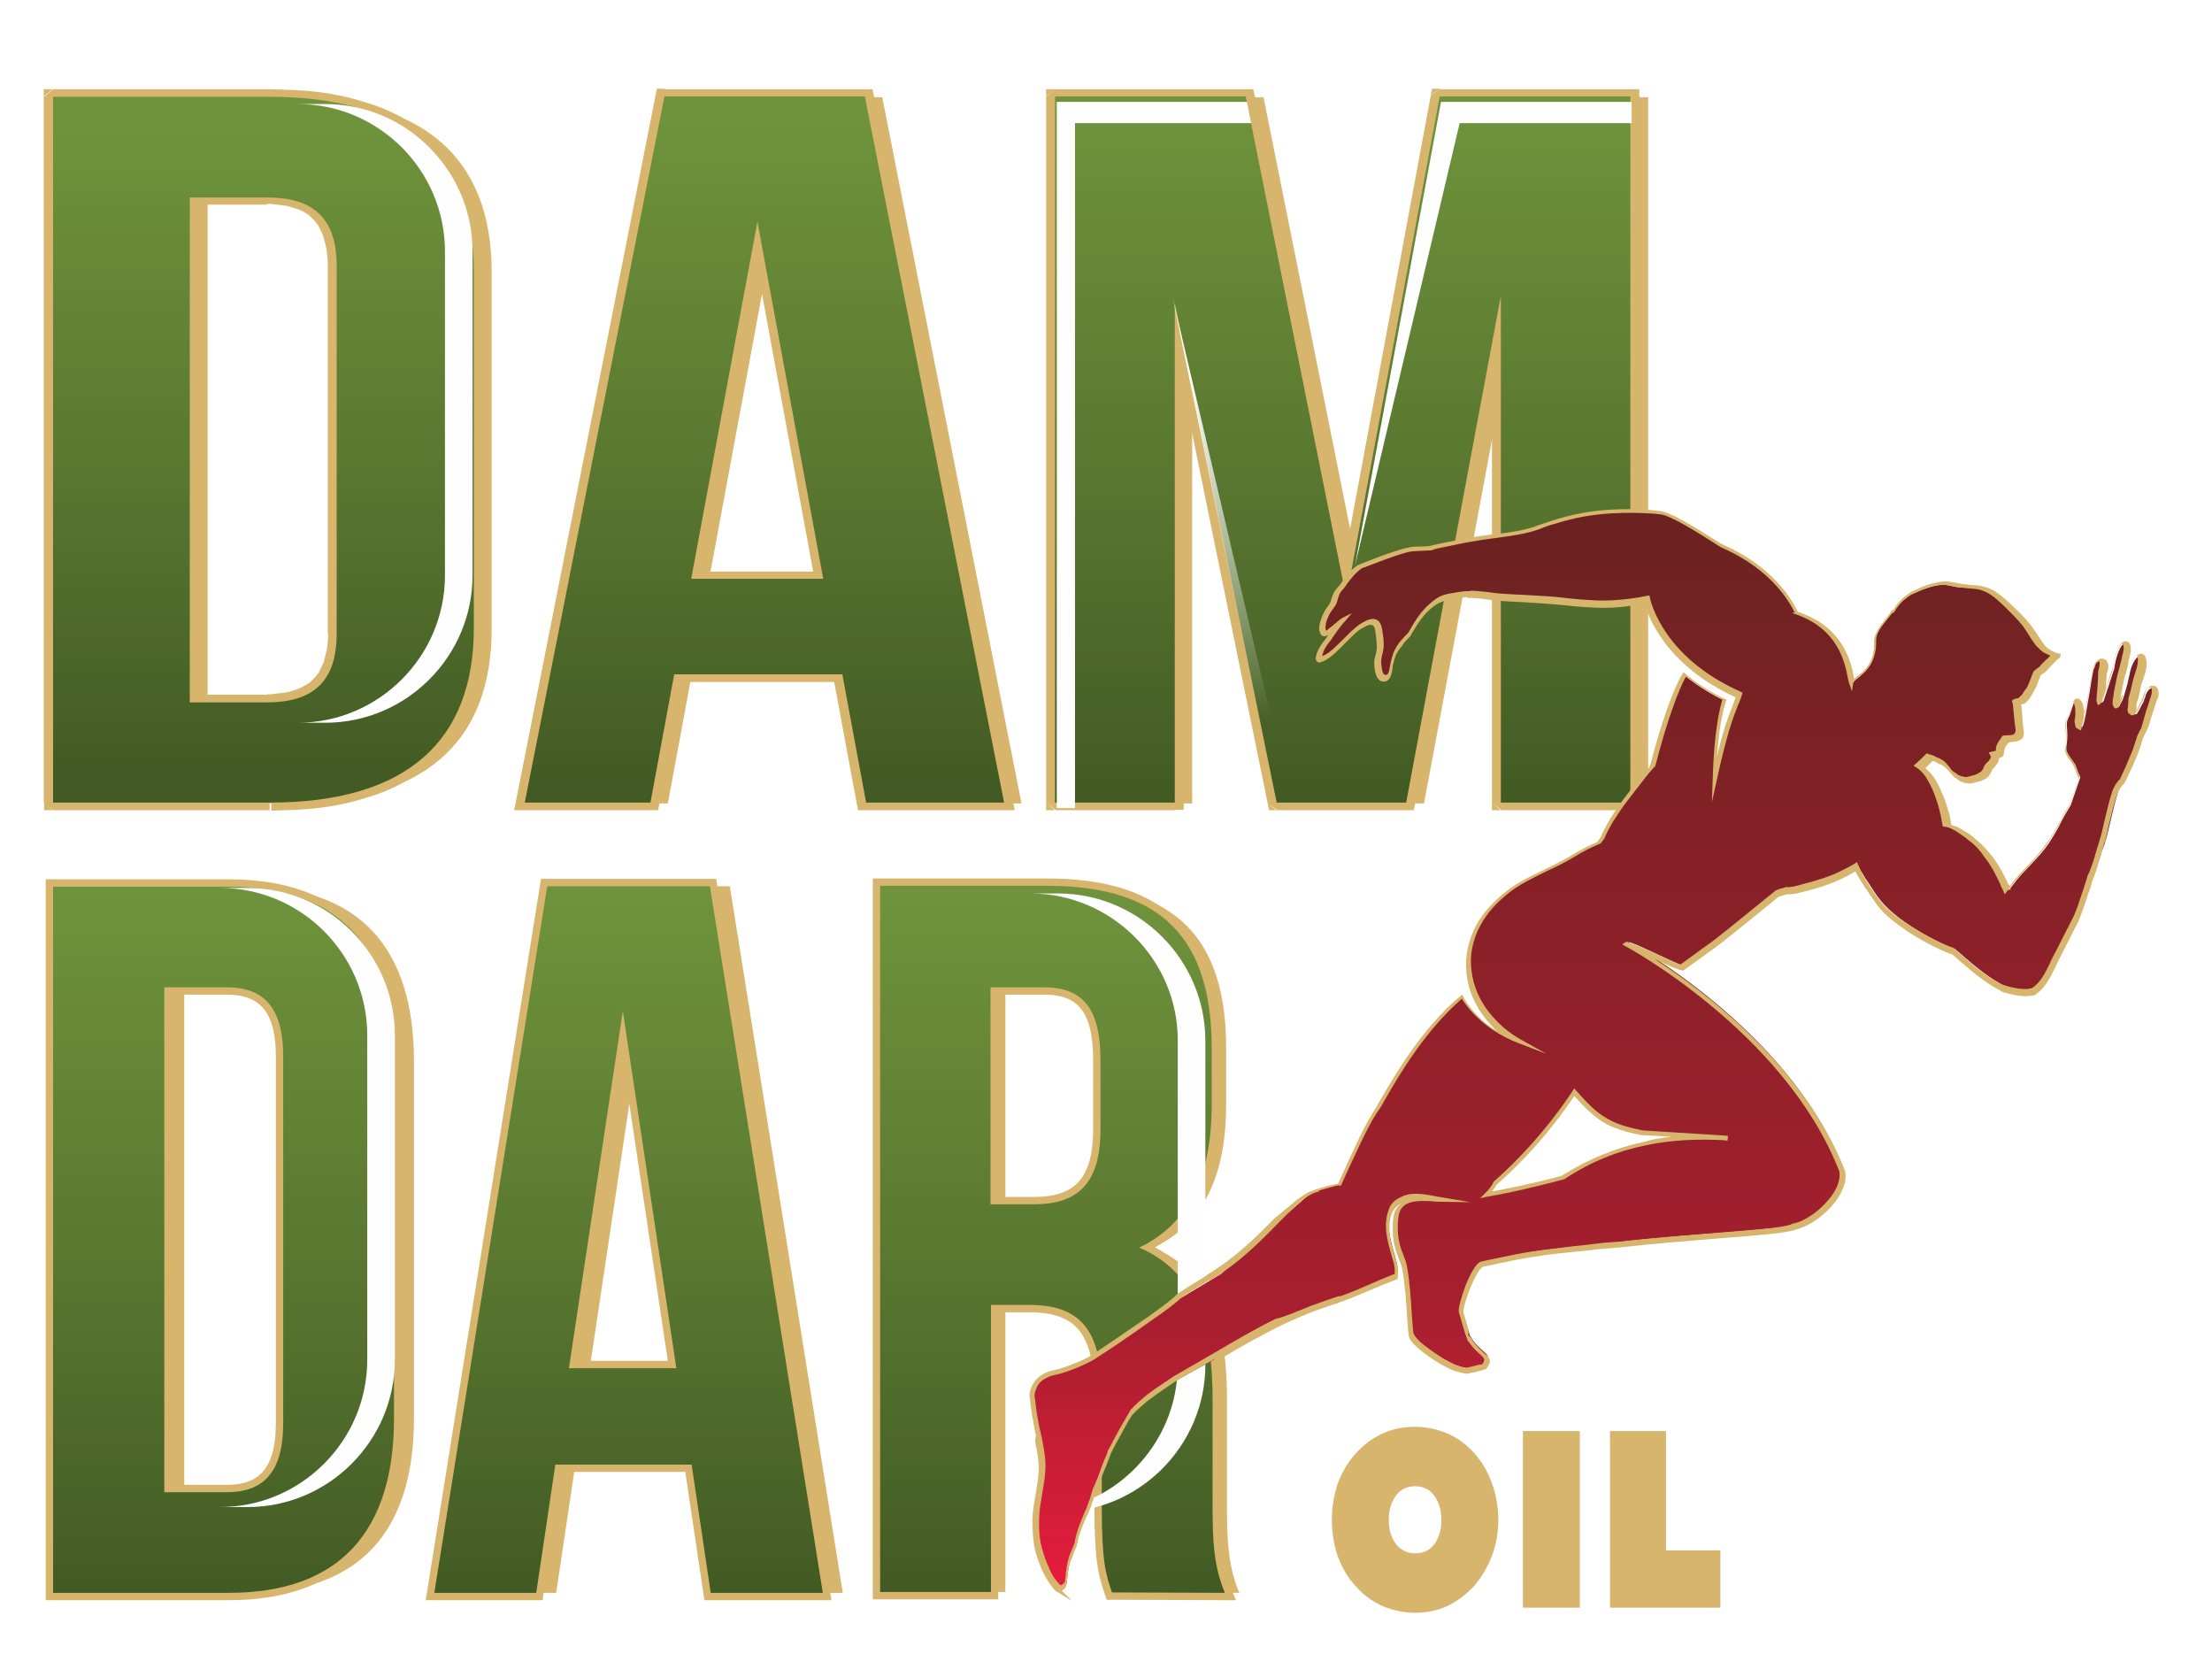 <?xml version="1.0" encoding="utf-8"?>
<!-- Generator: Adobe Illustrator 26.0.1, SVG Export Plug-In . SVG Version: 6.00 Build 0)  -->
<svg version="1.1" id="Layer_1" xmlns="http://www.w3.org/2000/svg" xmlns:xlink="http://www.w3.org/1999/xlink" x="0px" y="0px"
	 viewBox="0 0 521 395" style="enable-background:new 0 0 521 395;" xml:space="preserve">
<style type="text/css">
	.st0{fill:#D7B56D;}
	.st1{fill:url(#_x31__00000172411439674400491960000013640146093160922774_);}
	.st2{fill:url(#_x31__00000044152550025769211600000004225908729245688462_);}
	.st3{fill:url(#_x31__00000100361632637325452470000003501470297919288976_);}
	.st4{fill:none;stroke:#D7B56D;stroke-width:3.461;stroke-miterlimit:10;}
	.st5{fill:url(#_x31__00000176020731276008230880000017143939306892686004_);}
	.st6{fill:url(#_x31__00000056429354133887985180000001472307828229847729_);}
	.st7{fill:url(#_x31__00000161595191552979040510000015526901327974193046_);}
	.st8{fill-rule:evenodd;clip-rule:evenodd;fill:#FEFEFE;}
	.st9{fill:#FEFEFE;}
	.st10{fill-rule:evenodd;clip-rule:evenodd;fill:url(#SVGID_1_);filter:url(#Adobe_OpacityMaskFilter);}
	
		.st11{mask:url(#id6_00000085940953202915009000000009705757038158489267_);fill:url(#SVGID_00000057110191577389616980000014866073019040065450_);}
	.st12{fill:url(#SVGID_00000056390568741578557970000001247374965543726479_);}
</style>
<g id="Layer_x0020_1">
	<g id="_1546448927600">
		<path class="st0" d="M16.7,189.2h51c32.3,0,48.1-14.5,48.1-41.1V64c0-26.6-15.8-41.1-48.1-41.1h-51V189.2z M67.1,46.7
			c10.3,0,16.4,4.3,16.4,16.2v86.5c0,11.9-6.2,16.2-16.4,16.2H48.9V46.7H67.1z"/>
		<path class="st0" d="M207.8,22.9h-47.2l-32.9,166.3h29.6l5.6-30.2h39.6l5.6,30.2h32.5L207.8,22.9z M182.6,52.4l15.5,84.1H167
			L182.6,52.4z"/>
		<polygon class="st0" points="297.6,22.9 252.7,22.9 252.7,189.2 280.8,189.2 280.8,71.6 304.9,189.2 335.4,189.2 357.7,70 
			357.7,189.2 388.2,189.2 388.2,22.9 343.3,22.9 321.3,141 		"/>
	</g>
	<g>
		<path class="st0" d="M63.5,190.8h-51v-3.5h51l0,0V190.8z M109.5,148h4.3l0,0l-0.1,2.5l-0.2,2.5l-0.2,2.4l-0.3,2.3l-0.4,2.2
			l-0.5,2.2l-0.6,2.1l-0.7,2l-0.8,2l-0.9,1.9l-1,1.8l-1.1,1.7l-1.2,1.6l-1.3,1.6l-1.5,1.5l-1.5,1.5l-1.6,1.3l-1.7,1.2l-1.9,1.2
			l-1.9,1.1l-2,1l-2.1,0.9l-2.2,0.8l-2.3,0.7l-2.4,0.7l-2.5,0.6l-2.6,0.5l-2.7,0.4l-2.8,0.3l-2.9,0.2l-3,0.1l-3,0.1v-3.5l2.9-0.1
			l2.8-0.1l2.7-0.2l2.6-0.3l2.5-0.3l2.4-0.4l2.3-0.5l2.2-0.6l2.1-0.7l2-0.7l1.9-0.8l1.8-0.9l1.7-1l1.6-1.1l1.5-1.1l1.5-1.2l1.3-1.2
			l1.3-1.3l1.2-1.4l1.1-1.5l1-1.6l1-1.6l0.8-1.7l0.8-1.8l0.7-1.9l0.6-2l0.5-2l0.4-2.1l0.3-2.2l0.2-2.2l0.2-2.4V148L109.5,148z
			 M113.7,63.9V148h-4.3V63.9l0,0H113.7z M63.5,24.5V21l0,0l3,0.1l3,0.1l2.9,0.2l2.8,0.3l2.7,0.4l2.6,0.5l2.5,0.6l2.4,0.7l2.3,0.7
			l2.2,0.8l2.1,0.9l2,1l1.9,1.1l1.9,1.2l1.7,1.3l1.6,1.3l1.6,1.4l1.5,1.5l1.3,1.6l1.2,1.6l1.1,1.7l1,1.8l0.9,1.9l0.8,2l0.7,2
			l0.6,2.1l0.5,2.2l0.4,2.2l0.3,2.3l0.2,2.4l0.2,2.5l0.1,2.5h-4.3l-0.1-2.4l-0.2-2.3l-0.2-2.2l-0.3-2.2l-0.3-2.1l-0.5-2l-0.6-2
			l-0.7-1.9l-0.8-1.8l-0.8-1.7l-1-1.6l-1-1.6l-1.1-1.5l-1.2-1.4l-1.3-1.3l-1.3-1.3l-1.5-1.2l-1.5-1.1l-1.6-1l-1.7-1l-1.9-0.8
			L88,28.5l-2-0.7L83.9,27l-2.2-0.6l-2.3-0.5L77,25.5l-2.5-0.4l-2.6-0.3l-2.7-0.2l-2.8-0.1L63.5,24.5L63.5,24.5z M12.5,21h51v3.5
			h-51l-2.1-1.7L12.5,21z M10.3,22.7V21h2.1L10.3,22.7z M10.3,189V22.7h4.3V189l-2.1,1.7L10.3,189z M12.5,190.8h-2.1V189L12.5,190.8
			z M81.5,62.6h-4.3l0,0v-1.1l-0.1-1l-0.1-1l-0.1-0.9l-0.2-0.8l-0.2-0.8l-0.2-0.8l-0.2-0.7l-0.3-0.7l-0.3-0.6l-0.3-0.6l-0.3-0.6
			l-0.4-0.5l-0.4-0.5l-0.4-0.4l-0.4-0.4l-0.4-0.4l-0.5-0.4l-0.5-0.3l-0.5-0.3l-0.6-0.3l-0.6-0.2l-0.6-0.2L69,48.9l-0.7-0.2l-0.7-0.2
			l-0.7-0.1l-0.8-0.1l-0.8-0.1l-0.8-0.1l-0.8-0.1h-0.9v-3.5h1l1,0.1l1,0.1l1,0.1l1,0.1l0.9,0.2l0.9,0.2l0.9,0.2l0.8,0.3l0.8,0.3
			l0.8,0.3l0.8,0.4l0.7,0.4l0.7,0.5l0.7,0.5l0.6,0.6l0.6,0.6l0.6,0.6l0.5,0.7l0.5,0.7l0.4,0.7l0.4,0.8l0.4,0.8l0.3,0.8l0.3,0.9
			l0.3,0.9l0.2,1l0.2,1l0.1,1l0.1,1.1l0.1,1.1L81.5,62.6L81.5,62.6z M77.2,149.1V62.6h4.3v86.5l0,0L77.2,149.1L77.2,149.1z
			 M62.9,167v-3.5l0,0h0.9l0.8-0.1l0.8-0.1l0.8-0.1l0.8-0.1l0.7-0.1l0.7-0.2l0.7-0.2l0.6-0.2l0.6-0.2l0.6-0.3l0.6-0.3l0.5-0.3
			l0.5-0.3l0.5-0.3l0.4-0.4l0.4-0.4l0.4-0.4l0.4-0.5l0.4-0.5l0.3-0.6l0.3-0.6l0.3-0.6l0.3-0.7l0.2-0.7l0.2-0.8l0.2-0.8l0.2-0.8
			l0.1-0.9l0.1-1l0.1-1v-1h4.3v1.1l-0.1,1.1l-0.1,1.1l-0.1,1l-0.2,1l-0.2,1l-0.3,0.9l-0.3,0.9l-0.3,0.8l-0.4,0.8l-0.4,0.8l-0.4,0.7
			l-0.5,0.7l-0.5,0.7l-0.6,0.6l-0.6,0.6l-0.6,0.6l-0.7,0.5l-0.7,0.4l-0.7,0.4l-0.8,0.4l-0.8,0.3l-0.8,0.3l-0.8,0.3l-0.9,0.2
			l-0.9,0.2l-0.9,0.2l-1,0.1l-1,0.1l-1,0.1l-1,0.1L62.9,167L62.9,167z M44.7,163.6h18.2v3.5H44.7l-2.1-1.7L44.7,163.6z M44.7,167
			h-2.1v-1.7L44.7,167z M46.9,46.5v118.8h-4.3V46.5l2.1-1.7L46.9,46.5z M42.6,46.5v-1.7h2.1L42.6,46.5z M62.9,48.2H44.7v-3.5h18.2
			l0,0V48.2z"/>
		
			<linearGradient id="_x31__00000127743905908772134380000014983328150328048771_" gradientUnits="userSpaceOnUse" x1="-5559.451" y1="14282.66" x2="-5559.451" y2="19680.891" gradientTransform="matrix(2.834646e-02 0 0 2.834646e-02 219.594 -375.49)">
			<stop  offset="0" style="stop-color:#6F933C"/>
			<stop  offset="0.541" style="stop-color:#597730"/>
			<stop  offset="1" style="stop-color:#425B24"/>
		</linearGradient>
		<path id="_x31_" style="fill:url(#_x31__00000127743905908772134380000014983328150328048771_);" d="M12.5,189h51
			c32.3,0,48.1-14.5,48.1-41.1V63.9c0-26.6-15.8-41.1-48.1-41.1h-51V189z M62.9,46.5c10.3,0,16.4,4.3,16.4,16.2v86.5
			c0,11.9-6.2,16.2-16.4,16.2H44.7V46.5H62.9z"/>
	</g>
	<g>
		<path class="st0" d="M156.4,21h47.2v3.5h-47.2l-2.1-2L156.4,21z M154.4,22.4l0.3-1.5h1.9L154.4,22.4z M121.5,188.8l32.9-166.3
			l4.2,0.6l-32.8,166.3l-2.1,1.5L121.5,188.8z M123.6,190.8h-2.5l0.4-2L123.6,190.8z M153.2,190.8h-29.6v-3.5h29.6l2.1,2
			L153.2,190.8z M155.3,189.3l-0.3,1.5h-1.8L155.3,189.3z M160.9,159.1l-5.6,30.2l-4.2-0.5l5.6-30.2l2.1-1.5L160.9,159.1z
			 M156.7,158.6l0.3-1.5h1.9L156.7,158.6z M198.4,160.6h-39.6v-3.5h39.6l2.1,1.5L198.4,160.6z M198.4,157.1h1.9l0.3,1.5L198.4,157.1
			z M201.8,189.3l-5.6-30.2l4.2-0.5l5.6,30.2l-2.1,2L201.8,189.3z M204,190.8h-1.9l-0.3-1.5L204,190.8z M236.5,190.8H204v-3.5h32.5
			l2.1,1.5L236.5,190.8z M238.6,188.8l0.4,2h-2.5L238.6,188.8z M205.8,22.4l32.8,166.3l-4.2,0.6L201.6,23l2.1-2L205.8,22.4z
			 M203.7,21h1.8l0.3,1.5L203.7,21z M191.9,136.6l-15.5-84.1l4.2-0.5l15.5,84.1l-2.1,2L191.9,136.6z M196.1,136l0.4,2H194L196.1,136
			z M162.9,134.6H194v3.5h-31.1l-2.1-2L162.9,134.6z M162.9,138h-2.5l0.4-2L162.9,138z M180.6,52.5L165,136.6l-4.2-0.5L176.4,52h4.2
			V52.5z M176.4,52l2.1-11.4l2.1,11.4H176.4z"/>
		
			<linearGradient id="_x31__00000092434523537420269490000004830367711475041157_" gradientUnits="userSpaceOnUse" x1="-1394.563" y1="14223.983" x2="-1394.563" y2="19739.566" gradientTransform="matrix(2.834646e-02 0 0 2.834646e-02 219.594 -375.49)">
			<stop  offset="0" style="stop-color:#6F933C"/>
			<stop  offset="0.541" style="stop-color:#597730"/>
			<stop  offset="1" style="stop-color:#425B24"/>
		</linearGradient>
		
			<path id="_x31__00000056409764830496111200000007524631348682349221_" style="fill:url(#_x31__00000092434523537420269490000004830367711475041157_);" d="
			M203.7,22.7h-47.2L123.6,189h29.6l5.6-30.2h39.6L204,189h32.5L203.7,22.7z M178.4,52.2l15.5,84.1h-31.1L178.4,52.2z"/>
	</g>
	<path class="st0" d="M17.2,375.1h41.4c26.1,0,38.9-14.5,38.9-41.1v-84.1c0-26.6-12.8-41.1-38.9-41.1H17.2V375.1z M58.1,232.5
		c8.3,0,13.3,4.3,13.3,16.2v86.5c0,11.9-5,16.2-13.3,16.2H43.4V232.5H58.1z M171.9,208.7h-38.3l-26.6,166.4h24l4.5-30.2h32.1
		l4.5,30.2h26.4L171.9,208.7z M151.5,238.1l12.6,84.1h-25.2L151.5,238.1z M291.9,375.1c-2.6-6.2-2.9-12.1-2.9-20.2v-25.7
		c0-17.3-4.3-29.9-17.3-35.4c11.6-5.5,17.1-16.7,17.1-33.8v-13.1c0-25.7-11.6-38.3-38.7-38.3h-39.4v166.3h26.1v-67.6h9
		c11.9,0,17.1,5.7,17.1,21.2v26.1c0,13.5,1,16.2,2.4,20.4L291.9,375.1L291.9,375.1z M249.4,232.5c9.3,0,13.3,5.2,13.3,17.1V266
		c0,13.3-5.9,17.6-15.7,17.6h-10.2v-51.1H249.4z"/>
	<g>
		<path class="st0" d="M248.5,21h44.8v3.5h-44.8l-2.1-1.7L248.5,21z M246.4,22.7V21h2.1L246.4,22.7z M246.4,189V22.7h4.3V189
			l-2.1,1.7L246.4,189z M248.5,190.8h-2.1V189L248.5,190.8z M276.7,190.8h-28.1v-3.5h28.1l2.1,1.7L276.7,190.8z M278.8,189v1.7h-2.1
			L278.8,189z M278.8,71.4V189h-4.3V71.4l4.3-0.3V71.4z M298.6,189.3L274.6,71.7l4.2-0.6l24.1,117.6l-2.1,2L298.6,189.3z
			 M300.7,190.8h-1.8l-0.3-1.5L300.7,190.8z M331.2,190.8h-30.5v-3.5h30.5l2.1,2L331.2,190.8z M333.3,189.3l-0.3,1.5h-1.9
			L333.3,189.3z M355.6,70l-22.3,119.3l-4.2-0.5l22.2-119.3l4.3,0.3V70z M351.4,189V69.7h4.3V189l-2.1,1.7L351.4,189z M353.5,190.8
			h-2.1V189L353.5,190.8z M384,190.8h-30.5v-3.5H384l2.1,1.7L384,190.8z M386.2,189v1.7H384L386.2,189z M386.2,22.7V189h-4.3V22.7
			L384,21L386.2,22.7z M384,21h2.1v1.7L384,21z M339.1,21H384v3.5h-44.9l-2.1-2L339.1,21z M337,22.4l0.3-1.5h1.9L337,22.4z
			 M315,140.6l22-118.1l4.2,0.5l-22,118.1H315V140.6z M319.3,141.1l-2,10.9l-2.2-10.9H319.3z M295.5,22.4l23.7,118.1l-4.2,0.6
			L291.3,23l2.1-2L295.5,22.4z M293.4,21h1.8l0.3,1.5L293.4,21z"/>
		
			<linearGradient id="_x31__00000063614601804440160820000009314636167719322035_" gradientUnits="userSpaceOnUse" x1="3410.696" y1="14106.631" x2="3410.696" y2="19856.918" gradientTransform="matrix(2.834646e-02 0 0 2.834646e-02 219.594 -375.49)">
			<stop  offset="0" style="stop-color:#6F933C"/>
			<stop  offset="0.541" style="stop-color:#597730"/>
			<stop  offset="1" style="stop-color:#425B24"/>
		</linearGradient>
		
			<polygon id="_x31__00000085212949090587747130000011468585630121444496_" style="fill:url(#_x31__00000063614601804440160820000009314636167719322035_);" points="
			293.4,22.7 248.5,22.7 248.5,189 276.7,189 276.7,71.4 300.7,189 331.2,189 353.5,69.7 353.5,189 384,189 384,22.7 339.1,22.7 
			317.1,140.8 		"/>
	</g>
	<g>
		<path class="st4" d="M12.5,375.1h41.4c26.1,0,38.9-14.5,38.9-41.1v-84.1c0-26.6-12.8-41.1-38.9-41.1H12.5V375.1z M53.4,232.5
			c8.3,0,13.3,4.3,13.3,16.2v86.5c0,11.9-5,16.2-13.3,16.2H38.7V232.5H53.4z"/>
		
			<linearGradient id="_x31__00000147929096744016517460000007324873409930175932_" gradientUnits="userSpaceOnUse" x1="-5891.019" y1="20610.293" x2="-5891.019" y2="26477.559" gradientTransform="matrix(2.834646e-02 0 0 2.834646e-02 219.594 -375.49)">
			<stop  offset="0" style="stop-color:#6F933C"/>
			<stop  offset="0.541" style="stop-color:#597730"/>
			<stop  offset="1" style="stop-color:#425B24"/>
		</linearGradient>
		
			<path id="_x31__00000181055140975472230070000013628446480203273114_" style="fill:url(#_x31__00000147929096744016517460000007324873409930175932_);" d="
			M12.5,375.1h41.4c26.1,0,38.9-14.5,38.9-41.1v-84.1c0-26.6-12.8-41.1-38.9-41.1H12.5V375.1z M53.4,232.5c8.3,0,13.3,4.3,13.3,16.2
			v86.5c0,11.9-5,16.2-13.3,16.2H38.7V232.5H53.4z"/>
	</g>
	<g>
		<path class="st4" d="M167.2,208.7h-38.3l-26.6,166.4h24l4.5-30.2h32.1l4.5,30.2h26.4L167.2,208.7z M146.7,238.1l12.6,84.1h-25.3
			L146.7,238.1z"/>
		
			<linearGradient id="_x31__00000126297700637757080560000010391471354372801679_" gradientUnits="userSpaceOnUse" x1="-2522.883" y1="20667.469" x2="-2522.883" y2="26417.725" gradientTransform="matrix(2.834646e-02 0 0 2.834646e-02 219.594 -375.49)">
			<stop  offset="0" style="stop-color:#6F933C"/>
			<stop  offset="0.541" style="stop-color:#597730"/>
			<stop  offset="1" style="stop-color:#425B24"/>
		</linearGradient>
		
			<path id="_x31__00000065060910223471780140000006616276445113161917_" style="fill:url(#_x31__00000126297700637757080560000010391471354372801679_);" d="
			M167.2,208.7h-38.3l-26.6,166.4h24l4.5-30.2h32.1l4.5,30.2h26.4L167.2,208.7z M146.7,238.1l12.6,84.1h-25.3L146.7,238.1z"/>
	</g>
	<g>
		<path class="st4" d="M288.5,375.1c-2.6-6.2-2.9-12.1-2.9-20.2v-25.7c0-17.3-4.3-29.9-17.3-35.4c11.6-5.5,17.1-16.7,17.1-33.8
			v-13.1c0-25.7-11.6-38.3-38.7-38.3h-39.4v166.3h26.1v-67.6h9c11.9,0,17.1,5.7,17.1,21.2v26.1c0,13.5,1,16.2,2.4,20.4L288.5,375.1
			L288.5,375.1z M245.9,232.5c9.3,0,13.3,5.2,13.3,17.1V266c0,13.3-5.9,17.6-15.7,17.6h-10.2v-51.1H245.9z"/>
		
			<linearGradient id="_x31__00000011009891606566279990000000947837293076665755_" gradientUnits="userSpaceOnUse" x1="996.685" y1="20667.469" x2="996.685" y2="26417.725" gradientTransform="matrix(2.834646e-02 0 0 2.834646e-02 219.594 -375.49)">
			<stop  offset="0" style="stop-color:#6F933C"/>
			<stop  offset="0.541" style="stop-color:#597730"/>
			<stop  offset="1" style="stop-color:#425B24"/>
		</linearGradient>
		
			<path id="_x31__00000124851171709258347340000015686207562456483465_" style="fill:url(#_x31__00000011009891606566279990000000947837293076665755_);" d="
			M288.5,375.1c-2.6-6.2-2.9-12.1-2.9-20.2v-25.7c0-17.3-4.3-29.9-17.3-35.4c11.6-5.5,17.1-16.7,17.1-33.8v-13.1
			c0-25.7-11.6-38.3-38.7-38.3h-39.4v166.3h26.1v-67.6h9c11.9,0,17.1,5.7,17.1,21.2v26.1c0,13.5,1,16.2,2.4,20.4L288.5,375.1
			L288.5,375.1z M245.9,232.5c9.3,0,13.3,5.2,13.3,17.1V266c0,13.3-5.9,17.6-15.7,17.6h-10.2v-51.1H245.9z"/>
	</g>
	<path class="st8" d="M70.1,24.5h6.5c19.1,0,34.7,15.6,34.7,34.7v76.3c0,19.1-15.6,34.7-34.7,34.7h-6.5c19.1,0,34.7-15.6,34.7-34.7
		V59.2C104.8,40.1,89.2,24.5,70.1,24.5z"/>
	<path class="st8" d="M51.8,209.1h6.5c19.1,0,34.7,15.6,34.7,34.7v76.4c0,19.1-15.6,34.7-34.7,34.7h-6.5c19.1,0,34.7-15.6,34.7-34.7
		v-76.4C86.5,224.7,70.9,209.1,51.8,209.1z"/>
	<polygon class="st9" points="384.3,29 384.3,24 339.4,24 319.1,133.4 343.8,29 	"/>
	<defs>
		<filter id="Adobe_OpacityMaskFilter" filterUnits="userSpaceOnUse" x="276.1" y="69.6" width="28" height="119.5">
			<feColorMatrix  type="matrix" values="1 0 0 0 0  0 1 0 0 0  0 0 1 0 0  0 0 0 1 0"/>
		</filter>
	</defs>
	
		<mask maskUnits="userSpaceOnUse" x="276.1" y="69.6" width="28" height="119.5" id="id6_00000085940953202915009000000009705757038158489267_">
		
			<linearGradient id="SVGID_1_" gradientUnits="userSpaceOnUse" x1="2539.472" y1="16406.539" x2="2433.084" y2="19209.383" gradientTransform="matrix(2.834646e-02 0 0 2.834646e-02 219.594 -375.49)">
			<stop  offset="0" style="stop-color:#FFFFFF"/>
			<stop  offset="1" style="stop-color:#FFFFFF;stop-opacity:0"/>
		</linearGradient>
		<rect x="276.1" y="69.6" class="st10" width="28" height="119.5"/>
	</mask>
	
		<linearGradient id="SVGID_00000154404772009789292380000000071924905911502517_" gradientUnits="userSpaceOnUse" x1="2038.46" y1="17509.557" x2="2889.119" y2="18163.812" gradientTransform="matrix(2.834646e-02 0 0 2.834646e-02 219.594 -375.49)">
		<stop  offset="0" style="stop-color:#FEFEFE"/>
		<stop  offset="1" style="stop-color:#FEFEFE"/>
	</linearGradient>
	
		<polygon style="mask:url(#id6_00000085940953202915009000000009705757038158489267_);fill:url(#SVGID_00000154404772009789292380000000071924905911502517_);" points="
		276.1,69.6 300.7,189 304.1,189 	"/>
	<polygon class="st9" points="293.7,24 248.9,24 248.9,190.3 253.2,190.3 253.2,29 294.7,29 	"/>
	<path class="st8" d="M242.7,210.4h6.5c19.1,0,34.7,15.6,34.7,34.7v76.3c0,19.1-15.6,34.7-34.7,34.7h-6.5
		c19.1,0,34.7-15.6,34.7-34.7v-76.3C277.5,226.1,261.8,210.4,242.7,210.4z"/>
	<g>
		<g>
			
				<linearGradient id="SVGID_00000083778097531874356670000014466714402175256192_" gradientUnits="userSpaceOnUse" x1="5508.975" y1="26362.06" x2="5508.975" y2="17594.127" gradientTransform="matrix(2.834646e-02 0 0 2.834646e-02 219.594 -375.49)">
				<stop  offset="0" style="stop-color:#E41C3C"/>
				<stop  offset="0.239" style="stop-color:#A81F2F"/>
				<stop  offset="1" style="stop-color:#6C2221"/>
			</linearGradient>
			<path style="fill:url(#SVGID_00000083778097531874356670000014466714402175256192_);" d="M507.3,162.1c-0.1-0.1-0.2-0.1-0.3-0.1
				c0,0,0,0-0.1,0h-0.1c-0.7,0.2-1.4,1.3-1.5,2.1c-0.2,0.4-0.3,0.7-0.4,1.1c-0.4,0.7-0.8,1.5-1.1,2.1c-0.2,0.3-0.3,0.5-0.5,0.8
				c-0.1,0.1-0.1,0.1-0.2,0.1c-0.1,0.1-0.3-0.1-0.4-0.2c-0.1-0.1-0.1-0.3-0.1-0.4c0.1-0.8,0.1-1.6,0.2-2.4c0.6-1.5,0.8-3.4,1.2-4.7
				c0.5-1.7,1.6-4.2,0.7-5.9c-0.1-0.2-0.5-0.3-0.7-0.2c-1.3,0.6-2.1,2.6-2.4,4.4c-0.3,1-0.4,2-0.7,2.9c-0.2,0.7-0.4,1.4-0.6,2.1
				c-0.2,0.5-0.3,1-0.6,1.5c-0.2,0.3-0.8,1.9-1,1c0-0.1,0-0.1,0-0.2c0-0.3,0-0.6,0.1-0.8c0.1-0.6,0.8-4.1,1.2-6.2
				c0.5-1.3,0.7-2.8,1-4.1c0.2-0.8,0.7-2.5,0-3.2c-0.3-0.2-0.5-0.3-0.7-0.2c0,0,0,0-0.1,0c-0.1,0-0.1,0.1-0.1,0.1
				c-1,0.7-1.9,3.8-2.1,5.7c-1,3-2,6.2-2.5,7.6c-0.1,0.2-0.2,0.3-0.3,0.4l-0.1,0.1l0,0c-0.1-0.1-0.1-0.1-0.1-0.2
				c0-0.1,0-0.2,0.1-0.3c0.1-2.1,0.3-4.3,0.4-6.5c0-0.1,0.1-0.1,0.1-0.2c0.2-0.7,0.4-1.9-0.1-2.5c-0.2-0.3-0.5-0.4-0.7-0.3
				c-0.1,0-0.2,0-0.3,0c0,0-0.1,0.1-0.1,0.1c-0.2,0.1-0.4,0.3-0.6,0.5c-0.3,0.4-0.4,0.8-0.5,1.2c-0.1,0.2-0.1,0.2-0.1,0.2
				c-0.1,0.1-0.1,0.2-0.1,0.2c-0.4,1.7-0.6,3.4-0.9,5.2c-0.3,1.7-0.6,3.5-0.9,5.2c-0.2,1.1-0.4,2.1-0.8,3.1l-0.3-0.2
				c-0.2-0.6-0.3-1.1-0.2-1.7c0.1-0.6,0.1-1.2,0.1-1.7l0.1-0.2l-0.1-0.1c-0.1-0.6-0.2-1.2-0.4-1.9c-0.2-0.4-0.8-0.8-1.1-0.2
				c-0.3,0.6-1,3.1-1.3,3.6c-1.1,2,0.1,2.8-0.6,7.1c-0.2,1.6,1.3,2.9,2.1,4.2c0.3,0.6,0.9,2.7,1.2,2.9l-2.3,6.7
				c-0.7,1.2-1.5,2.4-2.1,3.6c-0.9,1.9-2,3.7-3.1,5.4c-2.4,3.5-5.8,6.2-8.4,9.7c-0.3,0.4-0.6,0.8-1,1.3c-0.2-0.4-0.3-0.8-0.5-1.2
				c0,0,0,0,0-0.1l0.1,0.1l-0.2-0.2c-1.1-2.3-2.2-4.6-3.8-6.6c0,0,0-0.1-0.1-0.1c-0.3-0.5-0.7-1-1.1-1.4c-1.5-1.7-3.3-3-5.1-4.2
				c-0.8-0.5-2.1-1.2-3.3-1.4c-0.3-2.1-0.8-4.1-1.4-5.9c-1.1-3-2.4-6.2-5-7.9c0.8-0.7,1.6-1.5,2.4-2.3c0.1,0,0.1,0,0.2,0
				c0.6,0.1,1.1,0.4,1.6,0.7c1.1,0.3,2,1.1,2.7,2.1c0.6,0.8,1.2,1.3,2,1.7c0.1,0.1,0.2,0.2,0.3,0.3c0.2,0.1,0.3,0.1,0.4,0.2
				c0.1,0.1,0.2,0.1,0.2,0.1l0.1,0.1c0.1,0.1,0.2,0.1,0.2,0.1c0.1,0,0.1,0,0.2,0c0.6,0.3,1.5-0.1,2.1-0.2c0.9-0.2,2-0.4,2.7-1.2
				c0.3-0.3,0.4-0.7,0.6-1.1c0.3-0.8,0.8-1.1,1.3-1.7c0.5-0.6,0.5-1.2,0.2-1.6c0.3-0.1,0.7-0.2,1-0.3c0.2-0.1,0.3-0.3,0.3-0.5
				c-0.1-1.3,0.7-2.1,1.4-3.1c1.6-0.1,3.5-0.1,3-2.4c-0.4-1.9-0.3-3.7-0.5-5.6c0-0.3-0.1-0.5-0.1-0.8v-0.1c0.1-0.1,0.2-0.1,0.4-0.1
				c0.8,0,1.4-0.6,1.9-1.2c0.3-0.4,0.6-0.9,0.8-1.3c0.6-0.9,1-1.9,1.4-3c0.1-0.3,0.3-0.7,0.4-1.1c0.4-0.3,0.8-0.6,1.2-0.9
				c1-1.1,2-2.1,3.1-3.1c0-0.1,0-0.1,0-0.1c-1.5-0.3-2.7-1-3.9-2.4c-1.1-1.4-2-3-3-4.4c-1.3-1.8-3.1-3.4-4.7-4.9
				c-2-1.9-4.3-3.8-7.1-4.1c-1.3-0.2-2.6-0.2-4-0.3c-1.3-0.1-2.6-0.6-3.9-0.6c-2.4,0.1-5,1.2-7.2,2.2c-0.1,0.1-0.3,0.1-0.4,0.2
				c-1.5,1-2.9,2.1-3.8,3.8c-0.2,0.3-0.4,0.4-0.6,0.5c-1.6,2.2-4,4.4-3.9,7c0.2,7-5.2,8.1-5.4,9.8c-0.7-1.9-0.7-12.5-13.4-16.7
				c-0.8-1.6-4.8-10.2-17.6-15.8c-1-0.4-11.8-8-15-7.9c-0.8,0-11.3-1.2-20.9,1.3c-2.5,0.6-4.8,1.3-7.2,2.2
				c-4.6,1.7-9.5,1.9-14.2,2.6c-2.4,0.4-10.5,2-11.4,2.3c-1.4,0.1-2.8,0.1-4.2,0.1c-2.8,0.1-12.4,4.1-12.4,4.1
				c-2.7,1.8-3.5,3.9-4.6,5.1c-1.6,1.7-1.1,3-2.3,4.5c-2.4,2.9-2.7,7.3-0.8,6c0.7-0.5,2.6-2.4,3.4-2.7c-0.1,0.1-0.2,0.2-0.3,0.3
				c-1.7,2.1-2.9,4.1-3.4,4.7c-1.9,2.2-2.2,4.4-1.5,4.3c3-0.6,6.6-5.8,9.4-7.6c3.1-2,4.1-1.2,4.4,1.2c0.1,1,0.5,3.3,0.2,4.3
				c-0.1,0.8-0.5,2.1-0.4,3c0.1,0.4,0.1,4.1,2.1,3.4c1.1-0.3,1.1-2.5,1.3-3.5c0.3-1.2,0.6-2.2,1.3-3.4c0.7-1.2,1.7-2.1,2.6-3.1
				c1.3-2.3,2.7-4.7,4.7-6.5c1-1,2.2-1.9,3.5-2.3c1.8-0.5,6-1.1,6.2-0.9c2.1,0.1,4.2,0.4,6.2,0.6c5.3,0.4,10.8,0.4,16.1,1.1
				c5.2,0.6,10.2,0.9,15.4,0.2c1.4-0.2,2.8-0.4,4.2-0.7c0.1,0.2,2.8,14.1,21.7,22.4c-0.6,2.8-2.5,4.9-5.8,20
				c0.4-13.6,2.4-18.9,2.4-18.9c-5.3-2.5-9.4-6-9.4-6c-1.7,3-4.4,9.6-7.6,21.7c-1.7,1.7-6.1,7.5-7.5,9.4c-1.7,2.4-3.2,4.9-4.4,7.6
				c0,0.1-0.1,0.1-0.1,0.1c-0.2,0.3-0.4,0.5-0.6,0.8c-2.4,1-4.5,2.2-6.7,3.5c-4.8,2.8-10.2,4.5-14.5,7.9c-15.5,12-9.9,28.7,2.6,35.7
				c-10.3-3.9-13.5-10.9-13.5-10.9c-11.1,9.4-18,23.6-20.6,27.6c-2.6,3.9-7.4,15-8.2,16.7c-0.9-0.1-3.5,0.7-6.5,1.7l-7.5,6.6
				l-7.4,6.9l-4.8,4.2l-1.7,1.6l-9.5,5.7c-0.3,0.3-0.2-0.4-0.5-0.1c-2,2.1-15.3,11.2-20.3,14.5c-1.9,1.2-6.5,3-8.6,3.5
				c-2,0.4-3.9,1.3-4.9,3.3c-0.3,0.6-0.5,1.1-0.6,1.7c0,0.4,0.1,0.8,0.1,1.3c0.2,2.8,0.8,5.6,1.3,8.4c0.5,2.7,1.2,5.7,1,8.5
				c-0.2,3.5-1.2,6.8-1.4,10.2c-0.3,3.7,0.2,7,1.5,10.5c0.7,1.9,1.6,4.1,3.1,5.7c0.4,0.4,0.6,0.7,0.9,0.8c-0.1-0.1,0.4,0,0.2,0.1
				c0.2-0.1,0.6-0.2,0.7-0.4c0.2-0.2,0.4-0.4,0.6-0.6c0.3-2,0.3-3.9,1-5.8c0.4-1.2,0.9-2.4,1.4-3.5c0.3-2.7,1.7-5.6,2.5-7.6
				c0.3-0.8,0.6-1.6,1-2.4c0-0.1,0.1-0.1,0.1-0.1l0,0c0.4-1,0.7-2.1,1.1-3.1c1-2.3,1.8-4.6,2.7-7c0.2-0.4,0.3-0.9,0.5-1.3
				c0.1-0.2,0.2-0.3,0.2-0.5c1-2.1,4.3-7.9,5-8.9c0.1-0.1,0.1-0.1,0.2-0.2c2.2-2.4,4.8-4.3,7.5-6.1c1.5-1,13.5-7.4,14.9-8.3
				c-0.1-0.3-0.1-0.5-0.2-0.8l8.9-4.7l11.1-5.2c1.9-0.7,3.9-1.3,5.8-1.9c3.7-1.1,11.7-4.8,14.2-5.7c0.1-1,0.1-2-0.2-3
				c-1-3.9-2.8-8.2-1.1-12.5c0.8-1.9,2.4-2.5,3.3-2.8c2.3-0.8,5.1-0.1,7.4,0.3c0.2,0.1,0.4,0.1,0.6,0.1c-0.5,0-1-0.1-1.5-0.1
				c-3.2-0.2-8.1-0.4-8.6,3.9c-0.8,6.6,1.5,9.3,2,11.6c1.2,6.3,1.2,15.5,1.7,16.6c1.1,2.2,6.7,5.6,7.2,5.9c1.6,1,3.8,2,5.7,2.2
				c0.3,0,4.1-1,4.2-1.1c1.8-2.4-0.5-2.2-2.8-5.4c-0.3-0.4-0.5-0.8-0.8-1.2c0.1,0.3-1-3.3-1.9-6.1c-0.4-1.3,3.1-10.9,5.1-11.3
				c2.7-0.6,5.4-1.1,8.1-1.7c5.7-1.1,11.4-1.6,17.2-2.2c2.1-0.2,4.3-0.6,6.5-0.7c19.7-2.2,38.2-2.8,41.5-4.2c6-1.3,13.1-9,11.3-13.6
				c-13-32.6-50.4-52.8-50.4-52.8c0.5-0.4,12.3,5.7,12.8,5.4c2.4-1.7,4.9-3.5,7.3-5.3C406.8,220,419,210,419,210
				c0.7-0.3,1.5-0.5,2.2-0.7c1.5,0.1,3.2-0.4,4.5-0.8c2.4-0.6,4.7-1.3,7-2.3c1.7-0.7,3.4-1.5,4.9-2.6c0.3,0.7,0.6,1.5,1.1,2.1
				c0.4,0.9,1.1,1.7,1.5,2.4c0.9,1.3,1.7,2.7,2.7,3.9c4.6,5.8,15.6,10.9,17.6,11.5c3.5,3,7,6.2,11.1,8.4c0.1,0.1,0.2,0.1,0.3,0.2
				c2,0.7,4,1.2,6,1.1c0.6,0,1.1-0.1,1.6-0.2c2.6-1.7,3.8-4.9,5.2-7.6c1.7-3.3,3.4-6.5,5.1-9.8c0.8-2,1.5-4,2.1-6c0.3-1,0.7-2,1-3.1
				c0.2-0.6,0.5-1.1,0.7-1.7c0.1-0.3,0.3-0.7,0.4-1c0.1-0.4,0.2-0.9,0.4-1.3c0.1-0.2,0.1-0.4,0.2-0.6c0.1-0.2,0.2-0.5,0.2-0.7
				c0.1-0.2,0.1-0.4,0.2-0.6c0.1-0.3,0.2-0.5,0.3-0.8c0.1-0.2,0.1-0.3,0.2-0.5c0.2-0.4,0.3-0.9,0.4-1.3c0.7-1.9,1.8-7.9,3-11.6
				c0.5-1.6,1.7-2.7,1.7-2.8c1.2-2.4,2.2-4.9,3.3-7.4c0.3-0.9,0.6-1.8,0.8-2.7l0.7-1.5c0-0.1,0.1-0.1,0.1-0.1
				c0.1-0.1,0.1-0.2,0.1-0.3l0,0c0.1-0.3,0.2-0.7,0.3-1l0,0c0.3-0.9,0.6-1.9,0.8-2.8l0,0c0.2-0.6,0.4-1.2,0.6-1.8
				c0.2-0.5,0.4-1.3,0.6-1.9c0.1-0.2,0.2-0.5,0.3-0.8c0-0.1,0.1-0.2,0.1-0.2s0-0.1,0-0.1C507.9,162.9,507.8,162.3,507.3,162.1z
				 M386.8,266.7L386.8,266.7l20.1,1.3c-12.6-0.9-26.1,1-38.6,9.1c-7.3,2-14.7,3.5-18,4.1h-0.1c0.7-0.8,1.4-1.6,1.9-2.4
				c0.1-0.1,0.2-0.3,0.2-0.4c11.4-9.9,18.5-21.3,18.5-21.3C376.4,263.3,378.9,265.1,386.8,266.7z"/>
			<g>
				<path class="st0" d="M308.8,307.5l0.2-0.1h0.1c2.1-0.8,4.2-1.5,6.3-2.2l0.1,0.1c2.5-0.8,6.3-2.5,9.3-3.8
					c1.5-0.6,2.8-1.2,3.7-1.5c0-0.4,0-0.7,0-1.1c0-0.4-0.1-0.9-0.2-1.4l0,0c-0.2-0.7-0.4-1.3-0.6-2.1c-1-3.4-2-7.1-0.5-10.8
					c0.4-1.1,1.1-1.7,1.8-2.2l0,0c0.7-0.4,1.3-0.7,1.9-0.9c2.1-0.7,4.5-0.3,6.7,0.1c0.3,0.1,0.6,0.1,1,0.2l0.6,0.1l7.1,1.2L339,283
					c-0.3,0-0.5,0-0.7,0c-0.3,0-0.5-0.1-0.7-0.1c-1.6-0.1-3.5-0.2-5.2,0.2l0,0c-1.5,0.4-2.7,1.3-3,3.3c-0.6,4.7,0.4,7.3,1.2,9.3
					c0.3,0.8,0.6,1.5,0.7,2.1l0,0c0.7,3.5,1,7.9,1.2,11.3c0.2,2.6,0.3,4.7,0.5,5.1c0.4,0.7,1.2,1.6,2.2,2.4c2,1.6,4.4,3.1,4.7,3.3
					c0.9,0.5,1.9,1,2.9,1.5c0.9,0.3,1.7,0.6,2.6,0.7c0.1,0,0.8-0.2,1.7-0.4c1-0.3,1.9-0.4,2-0.4l0,0c0.9-1.2,0.4-1.5-0.4-2.3
					c-0.7-0.6-1.5-1.3-2.4-2.5c-0.1-0.2-0.2-0.3-0.3-0.4l0,0c-0.2-0.2-0.3-0.5-0.5-0.7l0.1-0.1c-0.1-0.1-0.1-0.1-0.1-0.2
					c-0.1,0-0.1,0-0.1-0.1v-0.2c-0.3-0.6-0.5-1.4-0.8-2.4c-0.3-1.1-0.7-2.4-1-3.4l0,0V309l0,0c-0.2-0.8,0.6-3.6,1.6-6.3
					c1.1-2.7,2.5-5.3,3.6-5.6l0,0h0.1l0,0c2.4-0.6,4.8-1,7.1-1.5l1-0.2c4.4-0.9,8.9-1.3,13.4-1.9c1.3-0.1,2.5-0.3,3.8-0.4
					c0.4-0.1,1-0.1,1.5-0.2c1.6-0.2,3.3-0.4,4.9-0.4c8.6-1,17.1-1.6,24.1-2.2c8.9-0.7,15.5-1.2,17.2-2l0.1-0.1h0.1
					c0.5-0.1,1-0.3,1.5-0.4c2.6-1,5.2-3,7.1-5.3c1.9-2.2,2.9-4.7,2.5-6.7l0,0c-0.1-0.2-0.1-0.3-0.2-0.5l0,0
					c-12.9-32.4-50.1-52.5-50.2-52.5l-0.7-0.4l0.7-0.5c0.1-0.1,0.3-0.1,0.6-0.1l0,0l0.1,0.1c1.2,0.3,3.8,1.5,6.3,2.6
					c2.9,1.3,5.9,2.7,5.9,2.7c1.2-0.9,2.4-1.7,3.6-2.6c1.3-1,2.5-1.8,3.6-2.6c2.9-2.1,15-12.1,15.1-12.1l0.1-0.1l0.1-0.1
					c0.4-0.2,0.8-0.3,1.1-0.4c0.4-0.1,0.8-0.2,1.1-0.3l0.1-0.1h0.1c1.3,0.1,2.7-0.3,4-0.7l0,0l0.4-0.1c1.2-0.3,2.3-0.6,3.5-1
					c1.1-0.3,2.3-0.8,3.4-1.2c0.8-0.4,1.6-0.7,2.5-1.2c0.8-0.4,1.6-0.8,2.4-1.3l0.6-0.4l0.2,0.6c0.1,0.3,0.3,0.7,0.4,1
					c0.2,0.3,0.4,0.7,0.6,1l0,0v0.1c0.3,0.7,0.8,1.3,1.1,1.9c0.1,0.2,0.2,0.3,0.3,0.5c0.2,0.3,0.4,0.7,0.7,1c0.6,1,1.3,2,2,2.9
					c1.7,2.2,4.3,4.2,7,5.9c4.5,2.9,9.1,5,10.4,5.3l0.1,0.1l0.1,0.1l1,0.9c3.1,2.7,6.3,5.5,9.9,7.4l0,0l0.2,0.1
					c1,0.3,1.9,0.6,2.9,0.8c1,0.2,2,0.3,2.9,0.3l0,0c0.2,0,0.5,0,0.8-0.1l0,0c0.2,0,0.4-0.1,0.6-0.1c2-1.3,3.1-3.6,4.2-5.8l0,0
					c0.2-0.5,0.4-1,0.7-1.5c0.8-1.5,1.6-3.1,2.5-4.9c0.9-1.7,1.7-3.3,2.5-4.9c0.4-1,0.8-1.9,1.1-2.9l0,0c0.3-1,0.7-2,1-3l0,0
					c0.2-0.4,0.2-0.7,0.3-0.9c0.2-0.7,0.5-1.5,0.7-2.2v-0.1v-0.1l0.4-0.8l0,0c0.1-0.3,0.3-0.6,0.3-0.8l0,0l0.4-1l0.2-0.6l0,0
					l0.2-0.6l0,0l0.2-0.6l0.1-0.4l0,0l0.1-0.4l0,0l0.2-0.6l0,0l0.1-0.4l0,0l0.1-0.4l0,0l0.2-0.5l0,0l0.2-0.7l0,0l0.2-0.7l0,0
					c0.3-0.8,0.7-2.5,1.1-4.3c0.6-2.4,1.2-5.2,1.9-7.2c0.5-1.5,1.5-2.7,1.8-2.9c0.6-1.2,1.1-2.4,1.6-3.5c0.5-1.2,1-2.4,1.5-3.6
					c0.2-0.7,0.4-1.3,0.6-1.9l0.3-0.8v-0.1v-0.1l0.7-1.5l0.1-0.1l0,0l0.1-0.2l0,0l0.1-0.1v-0.1l0,0l0.1-0.3l0.2-0.7
					c0.2-0.5,0.3-1,0.4-1.4l0,0l0.4-1.4l0.1-0.4l0,0l0.2-0.5c0.1-0.3,0.2-0.6,0.3-0.9l0,0l0.3-1l0.3-0.9l0,0v-0.1
					c0.1-0.1,0.1-0.2,0.1-0.3c0.1-0.1,0.1-0.2,0.1-0.4v-0.1l0,0v-0.1l0,0v-0.1v-0.1c0.1-0.3,0-0.6-0.1-0.7c-0.1-0.1-0.1-0.2-0.2-0.2
					h-0.1h-0.1h-0.1c-0.2,0.1-0.4,0.3-0.6,0.6l0,0c-0.3,0.4-0.4,0.8-0.5,1.2v0.1v0.1c-0.1,0.2-0.2,0.3-0.2,0.5l-0.2,0.6v0.1
					l-0.1,0.1c-0.3,0.4-0.6,1-0.8,1.4l0,0c-0.1,0.2-0.2,0.5-0.3,0.7l0,0c-0.1,0.2-0.2,0.3-0.3,0.4l0,0c-0.1,0.2-0.2,0.3-0.3,0.4
					l-0.1,0.1l-0.1,0.1l-0.2,0.1l0,0c-0.3,0.1-0.5,0.1-0.7-0.1c-0.1-0.1-0.2-0.2-0.3-0.2l-0.1-0.1l-0.1-0.1
					c-0.1-0.1-0.1-0.2-0.1-0.3l0,0c0-0.1-0.1-0.2-0.1-0.3v-0.1v-0.1l0.1-0.7c0.1-0.6,0.1-1.1,0.1-1.7v-0.1v-0.1c0.3-1,0.6-2,0.8-3
					c0.1-0.6,0.3-1.2,0.4-1.7c0.1-0.3,0.2-0.6,0.3-1l0,0c0.5-1.5,1.1-3.4,0.5-4.5l0,0l0,0l0,0l0,0v0.1l0,0l0,0l0,0l0,0l0,0l0,0
					c-0.5,0.2-0.9,0.7-1.2,1.3l0,0c-0.4,0.8-0.7,1.7-0.9,2.7v0.1c-0.2,0.5-0.3,1.1-0.4,1.6l0,0c-0.1,0.4-0.2,0.9-0.3,1.3l-0.1,0.1
					c-0.2,0.7-0.3,1.3-0.6,2v0.1L500,164l0,0c-0.2,0.4-0.3,0.8-0.4,1.2v0.1l0,0c-0.2,0.4-0.6,1.5-1.1,1.5l0,0
					c-0.4,0.1-0.7-0.2-0.8-0.7l0,0l-0.1-0.2v-0.1v-0.1v-0.4l0,0c0-0.2,0-0.3,0-0.4c0.1-0.3,0.2-1,0.3-2c0.3-1.3,0.6-3.1,0.9-4.3v0.1
					v-0.1c0.3-1,0.6-2,0.8-3c0.1-0.3,0.2-0.7,0.2-1.1l0,0l0.1-0.2c0.2-0.7,0.5-2.1,0.1-2.5c-0.1-0.1-0.1-0.1-0.1-0.1h-0.1h-0.1h-0.1
					c-0.3,0.3-0.7,1-1,1.9c-0.4,1.1-0.7,2.5-0.9,3.5v0.1v0.1c-0.4,1.5-0.8,2.6-1.2,3.7c-0.6,1.6-1,3.1-1.3,3.9v0.1v0.1
					c-0.1,0.1-0.1,0.2-0.2,0.3c-0.1,0.1-0.1,0.2-0.2,0.2l0,0c-0.1,0.1-0.1,0.1-0.1,0.1l0,0l0,0l-0.5,0.4l-0.3-0.6l0,0v-0.1v-0.1
					c-0.1-0.1-0.1-0.2-0.1-0.2l0,0l0,0v-0.1v-0.1v-0.1l0,0v-0.2l0,0c0.1-0.8,0.1-1.7,0.2-2.5c0.1-1.3,0.2-2.7,0.2-4v-0.1v-0.1
					l0.1-0.2l0,0c0.1-0.3,0.2-0.8,0.2-1.2c0.1-0.3,0-0.6-0.2-0.8c-0.1-0.1-0.1-0.1-0.2-0.1l0,0c-0.1-0.1-0.1-0.1-0.2-0.1h-0.1H494
					l0,0L494,156c-0.1,0.1-0.2,0.1-0.2,0.1l0,0c-0.1,0.1-0.2,0.1-0.2,0.2c-0.1,0.2-0.2,0.3-0.3,0.5c-0.1,0.2-0.1,0.3-0.1,0.5v0.1
					l-0.1,0.1l-0.1,0.2l-0.1,0.2l0,0c-0.3,1.3-0.5,2.6-0.7,4l0,0c-0.1,0.3-0.1,0.5-0.2,1.1c-0.2,1.1-0.3,2.1-0.6,3.2
					c-0.1,0.6-0.2,1.2-0.4,2c-0.1,0.6-0.2,1.1-0.3,1.6l0,0c-0.2,0.5-0.3,1.1-0.4,1.6l-0.2,0.6l-0.6-0.3l-0.3-0.2l-0.2-0.1l-0.1-0.2
					c-0.1-0.3-0.2-0.6-0.2-0.9c-0.1-0.3-0.1-0.7,0-1c0.1-0.3,0.1-0.6,0.1-0.9c0-0.3,0.1-0.6,0-0.8v-0.1v-0.1v-0.1v-0.1v-0.1
					c0-0.3-0.1-0.6-0.1-0.8c-0.1-0.3-0.2-0.6-0.3-0.9c-0.1-0.1-0.1-0.1-0.1-0.2c-0.1,0.2-0.3,0.7-0.4,1.3c-0.3,0.9-0.7,1.9-0.9,2.3
					l0,0c-0.5,0.9-0.4,1.6-0.4,2.6c0.1,1,0.2,2.3-0.1,4.3c-0.1,0.8,0.5,1.7,1.1,2.6c0.3,0.4,0.6,0.9,0.9,1.3
					c0.1,0.2,0.3,0.7,0.5,1.2c0.2,0.7,0.5,1.5,0.6,1.5l0.3,0.2l-0.1,0.4l-2.3,6.7v0.1l-0.1,0.1c-0.2,0.4-0.4,0.7-0.6,1
					c-0.5,0.9-1.1,1.7-1.5,2.6c-0.4,1-1,1.9-1.5,2.8c-0.6,0.9-1.1,1.8-1.7,2.7c-1.3,1.9-2.9,3.6-4.5,5.3c-1.3,1.5-2.7,2.9-3.9,4.4
					c-0.1,0.2-0.2,0.3-0.4,0.5l0.5,0.5l-0.7-0.3c-0.1,0.2-0.2,0.3-0.3,0.5l-0.6,0.8l-0.4-0.9c-0.1-0.2-0.2-0.4-0.3-0.6l0,0l-0.3-0.6
					l0,0v-0.1v-0.1l0,0l-0.1-0.1c-0.5-1.2-1.1-2.3-1.7-3.4c-0.6-1.1-1.3-2.1-2.1-3.1l0,0l-0.1-0.1v-0.1c-0.2-0.2-0.3-0.4-0.5-0.7
					c-0.2-0.2-0.4-0.4-0.6-0.7c-0.7-0.8-1.5-1.6-2.4-2.2c-0.8-0.7-1.7-1.3-2.6-1.9c-0.4-0.3-1-0.6-1.6-0.9c-0.4-0.2-1-0.4-1.5-0.4
					l-0.4-0.1l-0.1-0.4c-0.2-1-0.3-2-0.6-3c-0.2-1-0.5-1.9-0.8-2.8c-0.5-1.5-1.1-3-1.9-4.4c-0.7-1.3-1.6-2.5-2.9-3.3l-0.6-0.4
					l0.5-0.4c0.4-0.4,0.8-0.7,1.2-1.1c0.4-0.4,0.8-0.8,1.2-1.2l0.2-0.2l0.3,0.1l0.2,0.1l0,0c0.3,0.1,0.7,0.2,1,0.3
					c0.3,0.1,0.5,0.3,0.8,0.4c0.6,0.2,1.1,0.5,1.6,0.8c0.5,0.4,0.9,0.8,1.3,1.4c0.3,0.4,0.6,0.7,0.8,1c0.3,0.2,0.6,0.4,0.9,0.6
					l0.2,0.1l0.1,0.1l0.1,0.1c0,0,0.1,0.1,0.1,0.1l0,0c0.1,0.1,0.2,0.1,0.3,0.1l0,0h0.1l0,0l0.1,0.1h0.1l0.1,0.1h0.1h0.1l0.1,0.1
					l0.1-0.1l0.2,0.1c0.4,0.2,1,0,1.5-0.1c0.1,0,0.2-0.1,0.3-0.1c0.4-0.1,0.9-0.2,1.3-0.4c0.4-0.2,0.8-0.4,1.1-0.7l0,0
					c0.1-0.1,0.2-0.3,0.3-0.4c0.1-0.2,0.2-0.3,0.2-0.5c0.3-0.6,0.6-1,1-1.3l0,0c0.2-0.2,0.3-0.3,0.4-0.5s0.3-0.4,0.3-0.6
					c0-0.2-0.1-0.3-0.1-0.4l-0.4-0.7l0.8-0.2l0.5-0.1l0,0c0.2-0.1,0.3-0.1,0.4-0.1c-0.1-1.3,0.6-2.1,1.2-3c0.1-0.2,0.2-0.3,0.3-0.4
					l0.2-0.2h0.3h0.1c0.5,0,1-0.1,1.5-0.1c0.7-0.1,1.2-0.5,1-1.6c-0.2-1.2-0.3-2.4-0.4-3.6c-0.1-0.7-0.1-1.3-0.2-2
					c0-0.1,0-0.3-0.1-0.4l0,0c0-0.1-0.1-0.2-0.1-0.3v-0.2l0.1-0.1l0,0l0,0V165l0.1-0.2l0.2-0.1c0.1,0,0.2-0.1,0.2-0.1l0,0l0.2-0.1
					h0.1h0.1c0.3,0,0.6-0.1,0.7-0.3l0,0c0.3-0.2,0.4-0.4,0.7-0.7l0,0c0.2-0.3,0.4-0.6,0.6-0.9c0.1-0.2,0.2-0.3,0.3-0.4l0,0
					c0.3-0.4,0.5-0.9,0.7-1.4c0.2-0.5,0.4-1,0.6-1.5c0.1-0.3,0.2-0.5,0.3-0.8l0,0l0.2-0.4l0.1-0.1l0.1-0.1c0.2-0.2,0.4-0.3,0.6-0.5
					c0.2-0.1,0.4-0.3,0.6-0.4c0.4-0.6,1-1.1,1.5-1.6c0.3-0.3,0.7-0.6,1-1c-0.4-0.2-0.9-0.4-1.3-0.6c-0.7-0.4-1.3-1-2-1.7
					c-0.6-0.8-1.2-1.6-1.7-2.5c-0.4-0.7-0.9-1.3-1.3-2c-1.3-1.7-3-3.3-4.5-4.8l-0.2-0.2c-1-0.9-2-1.9-3.1-2.6
					c-1.1-0.7-2.3-1.2-3.6-1.3c-0.7-0.1-1.5-0.2-2.1-0.2c-0.6-0.1-1.2-0.1-1.9-0.2c-0.6-0.1-1.1-0.2-1.6-0.3l0,0
					c-0.8-0.2-1.5-0.3-2.2-0.3c-1.2,0.1-2.4,0.3-3.5,0.7c-1.2,0.4-2.4,1-3.5,1.5l0,0l-0.4,0.2c-0.7,0.4-1.4,1-2,1.6
					c-0.6,0.6-1.1,1.2-1.6,2l0,0c-0.1,0.2-0.2,0.4-0.4,0.5l0,0c-0.1,0.1-0.2,0.2-0.4,0.2c-0.3,0.4-0.7,0.9-1.1,1.3l0,0
					c-1.3,1.6-2.7,3.4-2.6,5.2c0.1,5.1-2.5,7.2-4.2,8.6c-0.6,0.5-1.1,0.9-1.2,1.2l-0.3,2.1l-0.7-2c-0.1-0.3-0.2-0.7-0.3-1.3
					c-0.7-3.4-2.2-11.6-12.7-15l-0.2-0.1l-0.1-0.2l0.6,0.1l0,0c-1.1-2.1-5.1-10-17.2-15.3c-0.3-0.1-1-0.6-2.1-1.3
					c-3.5-2.2-10.4-6.6-12.7-6.6l0,0c-0.2,0-0.4,0-0.8-0.1c-2.7-0.2-11.7-0.8-20,1.3c-1.2,0.3-2.4,0.6-3.6,1
					c-1.2,0.3-2.4,0.7-3.5,1.2c-3.5,1.3-7.1,1.7-10.6,2.2c-1.2,0.2-2.5,0.3-3.6,0.5c-1.3,0.2-4.3,0.7-6.9,1.3c-2.1,0.4-4,0.8-4.4,1
					l-0.1,0.1h-0.1c-0.7,0-1.4,0.1-2.1,0.1c-0.7,0-1.4,0.1-2.1,0.1c-2.6,0.1-11.4,3.8-12.2,4c-1.7,1.2-2.6,2.5-3.4,3.5
					c-0.4,0.6-0.7,1.1-1.1,1.5c-0.8,0.8-1,1.6-1.2,2.3l0,0c-0.2,0.7-0.4,1.4-1,2.1c-1.2,1.5-1.9,3.3-1.9,4.5c0,0.3,0,0.6,0.1,0.7
					c0.1,0.1,0.1,0.1,0.1,0.1l0,0c0.1,0,0.1-0.1,0.3-0.2l0,0c0.2-0.2,0.6-0.5,1.1-0.9c0.8-0.7,1.9-1.6,2.4-1.9l2.2-1.1l-1.6,1.9
					l-0.1,0.1l-0.2,0.2c-1.1,1.3-2,2.6-2.6,3.5c-0.3,0.5-0.6,0.9-0.8,1.1l0,0c-1,1.2-1.5,2.3-1.6,3c-0.1,0.1-0.1,0.2-0.1,0.3
					c1.6-0.5,3.4-2.4,5.1-4.1c1.3-1.3,2.6-2.6,3.8-3.4c1.7-1.1,2.9-1.5,3.8-1.1c0.9,0.3,1.3,1.3,1.5,2.7c0,0.2,0.1,0.4,0.1,0.7
					c0.2,1.2,0.3,2.8,0.1,3.8c-0.1,0.3-0.1,0.6-0.2,0.9c-0.2,0.7-0.3,1.4-0.3,1.9l0,0v0.2l0,0c0.1,0.4,0.1,1.3,0.3,2
					c0.2,0.6,0.5,1,1,0.8c0.5-0.2,0.7-1.3,0.8-2.2c0.1-0.3,0.1-0.6,0.2-0.9c0.2-0.7,0.3-1.2,0.5-1.8c0.2-0.6,0.5-1.1,0.8-1.7
					c0.4-0.6,0.8-1.2,1.3-1.7c0.4-0.5,0.9-1,1.4-1.5l0.1-0.1c1.3-2.3,2.7-4.7,4.7-6.5c0.6-0.5,1.1-1,1.7-1.4c0.6-0.4,1.3-0.8,2-1
					c0.9-0.3,2.4-0.5,3.6-0.7c1.1-0.2,2.1-0.2,2.6-0.2v-0.1c1.3,0,2.6,0.2,3.9,0.3c0.8,0.1,1.5,0.2,2.3,0.3c2.2,0.2,4.4,0.3,6.6,0.4
					c3.2,0.2,6.4,0.3,9.5,0.7c2.6,0.3,5.1,0.5,7.6,0.6c2.5,0.1,5.1-0.1,7.6-0.4c0.7-0.1,1.4-0.2,2.1-0.3c0.7-0.1,1.3-0.3,2.1-0.4
					l0.5-0.1l0.1,0.5v0.1l0,0c0.2,0.8,3.1,14,21.4,22.1l0.4,0.2l-0.1,0.4c-0.2,0.8-0.5,1.6-1,2.7l0,0c-1,2.5-2.6,6.7-4.9,17.3
					l-1.2,5.4l0.2-5.6c0.3-11.4,1.8-17.1,2.3-18.6c-4.1-2-7.4-4.5-8.6-5.4c-0.9,1.6-2,4.2-3.3,7.9c-1.2,3.4-2.5,7.7-3.9,13.1
					l-0.1,0.2l-0.1,0.1c-0.7,0.7-1.9,2.1-3,3.6c-1.7,2.2-3.6,4.6-4.4,5.7c-0.8,1.2-1.6,2.4-2.4,3.6c-0.7,1.2-1.4,2.5-2,3.9v0.1
					l-0.1,0.1l-0.1,0.1l0,0l-0.3,0.4l-0.3,0.4l-0.1,0.1l-0.2,0.1c-1.1,0.5-2.3,1-3.4,1.6c-1.1,0.6-2.2,1.2-3.3,1.9
					c-1.9,1.1-3.9,2.1-5.9,3c-3,1.5-6,2.9-8.6,4.9c-3.1,2.4-5.3,4.9-6.8,7.6c-2,3.6-2.7,7.4-2.2,10.9c0.4,3.6,1.9,7,4.2,9.9
					c2,2.5,4.5,4.7,7.4,6.3l6.1,3.4l-6.5-2.5c-8.6-3.3-12.4-8.8-13.5-10.5c-8.6,7.5-14.6,17.7-18,23.6c-0.8,1.5-1.5,2.6-2.1,3.4l0,0
					c-2,3-5.3,10.3-7.1,14.2l0,0c-0.5,1.2-1,2.1-1.1,2.5l-0.2,0.3h-0.3c-0.4-0.1-1.1,0.1-2.1,0.4c-0.8,0.2-1.8,0.5-2.8,0.8l0.1,0.2
					c-2.7,0.4-5.8,3.5-9.7,7.5c-4.1,4.2-9.2,9.4-16.1,13.5l-0.1-0.1c-2.9,1.8-6.7,4.1-6.7,4.2c-0.8,0.9-3.6,3-7.1,5.4
					c-4.7,3.4-10.4,7.2-13.4,9.1c-1,0.6-2.5,1.3-4.2,2c-1.7,0.7-3.5,1.3-4.6,1.5c-1,0.2-1.9,0.5-2.7,1l0,0c-0.8,0.4-1.5,1.1-1.9,2
					c-0.1,0.3-0.2,0.5-0.3,0.8l0,0c-0.1,0.3-0.2,0.5-0.2,0.8c0,0.2,0,0.4,0,0.6s0,0.4,0.1,0.6c0.2,2.3,0.6,4.6,1.1,7l0,0l0.3,1.3
					l0.2,0.9c0.5,2.5,1,5.2,0.8,7.7c-0.1,1.7-0.4,3.5-0.7,5.2c-0.3,1.7-0.6,3.4-0.7,5.1c-0.1,1.9-0.1,3.5,0.1,5.3
					c0.2,1.7,0.7,3.4,1.3,5.1l0,0c0.3,0.9,0.8,1.9,1.2,2.9c0.5,1,1.1,1.9,1.7,2.6l0,0c0.2,0.2,0.3,0.4,0.5,0.5l0,0
					c0.1,0.1,0.1,0.1,0.2,0.2c0.1,0,0.1,0,0.1,0l0,0h0.1l0.1-0.1l0,0c0.1-0.1,0.2-0.1,0.2-0.1l0.3-0.3l0.2-0.2
					c0.1-0.6,0.2-1.2,0.2-1.8c0.2-1.3,0.3-2.6,0.7-3.9c0.2-0.6,0.4-1.2,0.7-1.8c0.2-0.6,0.5-1.2,0.7-1.7c0.3-2.4,1.4-5,2.2-6.9l0,0
					l0.3-0.7l0,0c0.2-0.3,0.3-0.7,0.5-1.2l0,0c0.2-0.4,0.3-0.8,0.4-1.2l0.1-0.1l1-3.3v0.4l0.1-0.3v-0.1c0.6-1.4,1.2-2.9,1.7-4.4
					c0.3-0.8,0.6-1.6,1-2.5l0,0l0.3-0.7l0,0l0.2-0.6v-0.1l0.1-0.2l0,0c0.1-0.1,0.1-0.2,0.2-0.3l0,0c0.5-1,1.5-2.9,2.5-4.7
					c1.1-1.9,2.1-3.7,2.5-4.3v-0.1l0.1-0.1l0.2-0.2l0,0c1.1-1.2,2.4-2.3,3.6-3.3c1.3-1,2.6-1.9,4-2.8c0.7-0.5,1.5-1,2.2-1.5
					c0.5-0.3,6.1-3.5,9.7-5.6l0,0c4.8-2.8,9.5-5.6,14.4-8C302.9,310,305.8,308.7,308.8,307.5L308.8,307.5z M308.8,280.5L308.8,280.5
					c1.6-0.6,3-1,4.2-1.3c0.8-0.2,1.6-0.4,2.1-0.4c0.2-0.4,0.6-1.2,1-2.1l0,0c1.8-4,5.1-11.3,7.1-14.4l0,0c0.5-0.8,1.2-2,2-3.4
					c3.5-6,9.7-16.7,18.7-24.3l0.5-0.4l0.3,0.6c0,0,2,4.3,7.8,8c-1-1-1.9-2-2.7-3c-2.4-3.1-4-6.7-4.4-10.5
					c-0.4-3.8,0.3-7.7,2.4-11.6c1.5-2.7,3.9-5.4,7.1-7.9c2.7-2.1,5.7-3.5,8.8-5c2-1,3.9-1.9,5.8-3c1.1-0.7,2.2-1.3,3.3-1.9
					c1.1-0.6,2.2-1.1,3.4-1.6l0.2-0.3l0.3-0.4l0.1-0.1c0.6-1.3,1.3-2.6,2-3.9c0.7-1.3,1.6-2.5,2.4-3.8c0.8-1.1,2.6-3.5,4.4-5.7
					c1.2-1.5,2.3-2.8,3-3.6c1.4-5.4,2.7-9.7,3.9-13.1c1.5-4.2,2.7-7,3.7-8.6l0.3-0.5l0.5,0.4c0,0,4,3.5,9.3,5.9l0.4,0.2l-0.2,0.4
					c0,0-1.4,3.6-2.1,12.9c1.6-6.6,2.8-9.7,3.6-11.7l0,0c0.3-0.8,0.6-1.5,0.8-2.2c-16.7-7.6-20.8-19.5-21.4-22.1
					c-0.6,0.1-1.1,0.2-1.6,0.3c-0.7,0.1-1.4,0.2-2.1,0.3c-2.6,0.4-5.2,0.5-7.8,0.4c-2.6-0.1-5.1-0.3-7.7-0.6
					c-3.1-0.3-6.3-0.5-9.5-0.7c-2.2-0.1-4.4-0.2-6.6-0.4c-0.7-0.1-1.5-0.2-2.4-0.3c-1.2-0.2-2.5-0.3-3.8-0.3h-0.2l-0.2-0.2
					c0-0.1-0.9,0.2-2.1,0.3c-1.2,0.2-2.7,0.4-3.5,0.7c-0.6,0.2-1.2,0.5-1.7,0.8c-0.6,0.4-1.1,0.8-1.6,1.3c-1.9,1.7-3.2,4-4.5,6.2
					l-0.1,0.1l-0.1,0.1l-0.1,0.1c-0.5,0.5-1,1-1.3,1.5s-0.8,1-1.2,1.6c-0.3,0.5-0.6,1-0.7,1.5c-0.2,0.5-0.3,1.1-0.5,1.7
					c-0.1,0.2-0.1,0.5-0.1,0.8l0,0c-0.2,1.2-0.4,2.7-1.5,3.1c-1.3,0.4-2-0.4-2.4-1.5c-0.3-0.8-0.4-1.9-0.4-2.3v-0.2
					c-0.1-0.7,0.1-1.5,0.3-2.2c0.1-0.3,0.1-0.6,0.2-0.8v-0.1v-0.1c0.2-0.7,0-2.3-0.1-3.4c-0.1-0.3-0.1-0.6-0.1-0.7
					c-0.1-1-0.3-1.7-0.8-1.9c-0.5-0.2-1.4,0.1-2.8,1c-1.1,0.7-2.3,2-3.6,3.3c-2,2-4,4.1-6,4.5l0,0c-0.2,0.1-0.3,0-0.4-0.1l0,0
					c-0.3-0.1-0.4-0.4-0.5-0.7c0-0.2,0-0.5,0.1-0.8c0.2-0.9,0.8-2.2,1.9-3.5l0,0c0.2-0.2,0.4-0.6,0.7-1l0.3-0.5l-0.1,0.1l0,0
					c-0.4,0.3-0.8,0.4-1.1,0.3l0,0c-0.4-0.1-0.6-0.3-0.8-0.8c-0.1-0.3-0.2-0.7-0.2-1.1l0,0c0.1-1.4,0.8-3.5,2.1-5.2
					c0.5-0.6,0.7-1.2,0.8-1.7l0,0c0.3-0.8,0.5-1.7,1.5-2.7c0.3-0.3,0.7-0.8,1-1.3c0.8-1.2,1.7-2.6,3.7-3.9l0.1-0.1h0.1
					c0,0,9.7-4,12.6-4.2c0.7-0.1,1.4-0.1,2.1-0.1c0.7,0,1.3-0.1,2-0.1c0.6-0.2,2.4-0.6,4.5-1c2.6-0.6,5.7-1.1,7-1.3
					c1.2-0.2,2.5-0.3,3.7-0.5c3.5-0.4,7.1-0.8,10.4-2.1c1.2-0.4,2.4-0.8,3.6-1.2c1.2-0.4,2.4-0.7,3.6-1c8.5-2.2,17.6-1.6,20.3-1.3
					c0.4,0.1,0.6,0.1,0.7,0.1l0,0c2.6-0.1,9.7,4.5,13.2,6.7c1.1,0.7,1.8,1.1,2,1.2c12.5,5.5,16.6,13.6,17.7,15.8l0,0l0.1,0.1
					c10.9,3.6,12.6,12.2,13.2,15.7v0.1c0.2-0.2,0.5-0.4,0.8-0.7c1.6-1.2,4-3.2,3.9-7.8c-0.1-2.2,1.5-4.1,2.9-5.9l0,0
					c0.4-0.5,0.8-1,1.1-1.5l0.1-0.2l0.2-0.1c0.1,0,0.1-0.1,0.2-0.1l0,0c0.1-0.1,0.1-0.1,0.2-0.2l0,0c0.5-0.8,1.1-1.6,1.7-2.2
					c0.7-0.6,1.4-1.2,2.2-1.7l0.1-0.1l0,0l0.4-0.2l0,0c1.1-0.5,2.4-1.1,3.6-1.5c1.3-0.4,2.6-0.7,3.9-0.8c0.8,0,1.6,0.2,2.5,0.3l0,0
					c0.5,0.1,1,0.2,1.5,0.3c0.6,0.1,1.2,0.1,1.8,0.2c0.7,0.1,1.5,0.1,2.2,0.2c1.5,0.2,2.9,0.7,4.1,1.5c1.2,0.8,2.3,1.7,3.3,2.7
					l0.2,0.2c1.6,1.5,3.3,3.1,4.7,4.9c0.5,0.7,1,1.4,1.5,2.1c0.5,0.8,1,1.6,1.6,2.4l0,0c0.5,0.7,1.1,1.1,1.7,1.5
					c0.6,0.3,1.2,0.6,1.9,0.7l0.4,0.1l-0.1,0.4v0.1l0,0v0.1l-0.1,0.2l-0.2,0.2c-0.6,0.4-1.1,1-1.6,1.5c-0.5,0.5-1,1-1.5,1.6
					l-0.1,0.1l-0.1,0.1c-0.2,0.1-0.4,0.3-0.6,0.4c-0.2,0.1-0.3,0.2-0.4,0.3l-0.1,0.2l0,0c-0.1,0.3-0.2,0.5-0.3,0.7
					c-0.2,0.6-0.4,1.1-0.6,1.6c-0.2,0.5-0.5,1-0.8,1.5l0,0c-0.1,0.1-0.2,0.3-0.2,0.4l0,0c-0.2,0.3-0.4,0.6-0.6,1
					c-0.3,0.4-0.6,0.7-0.9,1l0,0c-0.3,0.3-0.7,0.4-1.2,0.5c0,0.1,0.1,0.2,0.1,0.3l0,0c0.1,0.7,0.1,1.4,0.2,2.1
					c0.1,1.2,0.1,2.4,0.3,3.5c0.4,1.9-0.5,2.6-1.8,2.8c-0.4,0.1-1,0.1-1.5,0.2L473,175c-0.6,0.7-1,1.4-1,2.4c0,0.2-0.1,0.4-0.2,0.6
					l0,0c-0.1,0.2-0.3,0.3-0.6,0.4c-0.2,0.1-0.3,0.1-0.4,0.1c0.1,0.2,0.1,0.3,0,0.4c-0.1,0.4-0.2,0.7-0.5,1.1
					c-0.2,0.2-0.3,0.4-0.5,0.6l0,0c-0.3,0.3-0.6,0.6-0.7,1c-0.1,0.2-0.2,0.4-0.3,0.6c-0.1,0.2-0.3,0.4-0.4,0.6l0,0
					c-0.4,0.4-0.9,0.7-1.5,1c-0.5,0.2-1.1,0.3-1.5,0.4l-0.3,0.1c-0.6,0.2-1.3,0.3-2,0.1l0,0c-0.1,0-0.2,0-0.3,0h-0.1l0,0l-0.2-0.1
					l0,0h-0.1l-0.1-0.1h-0.1l-0.1-0.1l0,0h-0.1l0,0c-0.2-0.1-0.3-0.1-0.5-0.2l0,0c-0.1-0.1-0.2-0.1-0.2-0.2
					c-0.1-0.1-0.1-0.1-0.1-0.1c-0.3-0.2-0.7-0.4-1-0.7s-0.7-0.7-1-1.1c-0.4-0.5-0.8-0.9-1.2-1.2c-0.4-0.3-0.8-0.6-1.3-0.7h-0.1
					l-0.1-0.1c-0.2-0.2-0.4-0.3-0.7-0.4c-0.2-0.1-0.4-0.2-0.6-0.2c-0.3,0.3-0.7,0.7-1,1c-0.2,0.2-0.5,0.4-0.7,0.7
					c1.1,0.9,2,2,2.7,3.3c0.8,1.4,1.4,3,2,4.5c0.3,0.9,0.6,1.9,0.9,2.9c0.2,0.9,0.4,1.8,0.5,2.7c0.4,0.1,0.9,0.3,1.3,0.4
					c0.7,0.3,1.3,0.7,1.8,1c1,0.6,1.9,1.2,2.7,2c0.9,0.7,1.7,1.5,2.5,2.4c0.2,0.2,0.4,0.5,0.6,0.7s0.4,0.5,0.6,0.7l0,0l0,0
					c0.8,1,1.5,2.1,2.2,3.3c0.6,1.1,1.2,2.2,1.7,3.4l0.1,0.1l0.3,0.3l0.3-0.4c1.2-1.6,2.6-3,4-4.5c1.6-1.6,3.1-3.3,4.4-5.2
					c0.6-0.8,1.2-1.7,1.7-2.6c0.5-0.9,1-1.8,1.5-2.7c0.4-1,1-1.9,1.5-2.7c0.2-0.3,0.4-0.7,0.6-0.9l2.2-6.3c-0.2-0.4-0.5-1.1-0.7-1.7
					c-0.2-0.4-0.3-0.9-0.4-1.1c-0.2-0.4-0.5-0.8-0.8-1.2c-0.7-1-1.5-2.1-1.3-3.3c0.3-2,0.2-3.1,0.1-4.1c-0.1-1.2-0.2-2,0.5-3.2l0,0
					c0.2-0.3,0.5-1.2,0.8-2.1c0.2-0.6,0.4-1.2,0.6-1.5l0,0c0.1-0.2,0.2-0.3,0.3-0.4l0,0c0.2-0.2,0.4-0.2,0.7-0.2l0,0
					c0.2,0.1,0.4,0.1,0.5,0.3l0,0c0.2,0.2,0.4,0.4,0.5,0.6c0.2,0.4,0.3,0.7,0.3,1.1c0.1,0.3,0.1,0.6,0.2,0.9v0.1l0.1,0.2l-0.1,0.2
					l-0.1,0.1c0,0.3,0,0.6,0,0.8v0.1c0.1-0.2,0.1-0.4,0.1-0.6c0.1-0.6,0.2-1.3,0.4-2c0.2-1.1,0.4-2.1,0.6-3.1l0.2-1.1l0,0
					c0.2-1.3,0.4-2.7,0.7-4.1l0,0l0.1-0.2v-0.1v-0.1l0.1-0.2c0.1-0.2,0.1-0.4,0.2-0.7c0.1-0.3,0.2-0.5,0.4-0.7
					c0.1-0.2,0.2-0.3,0.3-0.4l0,0c0.1-0.1,0.2-0.2,0.4-0.3l0,0h0.1c0.1-0.1,0.1-0.1,0.2-0.1l0,0c0.1-0.1,0.1-0.1,0.2-0.1
					c0.1,0,0.1,0,0.2,0l0,0c0.2,0,0.4,0,0.6,0.1l0,0c0.2,0.1,0.4,0.2,0.6,0.4l0,0c0.3,0.4,0.4,1,0.4,1.6l0,0c-0.1,0.5-0.2,1-0.3,1.3
					l0,0l-0.1,0.1c-0.1,1.2-0.1,2.4-0.2,3.6l0.4-1.3c0.4-1.2,0.8-2.6,1.2-3.6c0.2-1.1,0.5-2.5,0.9-3.7c0.4-1,0.8-1.9,1.3-2.2
					c0.1-0.1,0.1-0.1,0.1-0.1c0.1-0.1,0.3-0.2,0.4-0.2c0.2-0.1,0.3-0.1,0.5-0.1c0.2,0.1,0.4,0.2,0.6,0.3c0.8,0.8,0.4,2.5,0.2,3.5
					l-0.1,0.2l0,0c-0.1,0.3-0.2,0.7-0.2,1.1c-0.2,1-0.4,2.1-0.8,3.1c-0.3,1.2-0.6,3-0.9,4.3c-0.1,0.5-0.2,0.9-0.2,1.2
					c0.1-0.2,0.2-0.5,0.3-0.8l0,0l0.1-0.2c0.2-0.6,0.4-1.3,0.6-2v-0.1c0.1-0.4,0.2-0.8,0.3-1.2l0,0c0.1-0.5,0.2-1.1,0.4-1.6
					c0.2-1,0.5-2.1,1-3l0,0c0.4-0.8,1-1.5,1.7-1.7l0.1-0.1h0.1c0.2-0.1,0.4-0.1,0.6,0l0,0c0.3,0.1,0.5,0.3,0.6,0.5l0,0l0,0l0.1,0.1
					v0.1l0,0c0.7,1.5,0.1,3.5-0.5,5.2l0,0c-0.1,0.3-0.2,0.7-0.3,0.9c-0.2,0.5-0.3,1.1-0.4,1.6c-0.2,1-0.4,2.1-0.8,3
					c-0.1,0.5-0.1,1.1-0.1,1.6l0,0l-0.1,0.6v-0.1l0,0c0.1-0.1,0.2-0.2,0.2-0.3l0,0c0.1-0.2,0.2-0.4,0.3-0.7l0,0
					c0.2-0.4,0.5-1,0.8-1.5l0.2-0.5c0.1-0.2,0.1-0.3,0.2-0.5c0.1-0.5,0.3-1.1,0.7-1.5l0,0c0.3-0.4,0.7-0.8,1.1-1l0,0h0.1h0.1h0.1
					c0.1,0,0.1,0,0.2,0c0.1,0,0.2,0,0.2,0l0,0c0.1,0,0.2,0.1,0.3,0.1c0.4,0.2,0.6,0.5,0.7,0.8c0.1,0.4,0.2,0.8,0.1,1.2v0.1v0.1v0.1
					v0.1l0,0l-0.1,0.1c-0.1,0.2-0.1,0.3-0.1,0.4c-0.1,0.2-0.1,0.3-0.2,0.4l-0.3,0.9l-0.3,1l0,0c-0.1,0.3-0.2,0.6-0.3,0.9l-0.3,0.9
					l-0.1,0.3l-0.3,1.1l0,0l-0.2,0.6l0,0l-0.3,0.8l-0.2,0.5l0,0l-0.2,0.5l0,0l-0.1,0.1l0,0l-0.1,0.2l0,0l-0.1,0.1v0.1l0,0l-0.7,1.5
					l-0.2,0.7c-0.2,0.6-0.4,1.3-0.6,1.9v0.1l0,0c-0.5,1.2-1,2.5-1.6,3.7c-0.6,1.2-1.1,2.5-1.7,3.6l-0.1,0.1l-0.1,0.1l0,0
					c-0.1,0.1-1.1,1.1-1.6,2.6c-0.7,2-1.3,4.7-1.9,7.1c-0.4,2-0.8,3.6-1.1,4.4l0,0l-0.2,0.7l0,0l-0.2,0.7l0,0l-0.2,0.5l0,0l-0.1,0.4
					l0,0l-0.1,0.4l0,0l-0.2,0.6l0,0l-0.1,0.4l0,0l-0.1,0.4l-0.2,0.6l0,0l-0.2,0.7l0,0l-0.2,0.6v0.1v0.1l-0.4,1l0,0
					c-0.1,0.3-0.2,0.6-0.3,0.8l0,0l-0.3,0.8c-0.2,0.8-0.4,1.6-0.7,2.3l-0.3,0.8l0,0c-0.3,1-0.6,2-1,3l0,0c-0.3,1-0.7,2-1.1,3v0.1
					c-0.9,1.7-1.7,3.3-2.5,4.9c-0.8,1.5-1.6,3.1-2.5,4.9c-0.2,0.4-0.5,1-0.7,1.5l0,0c-1.2,2.4-2.4,4.8-4.7,6.3l-0.1,0.1h-0.1
					c-0.3,0.1-0.6,0.1-0.8,0.1c-0.3,0-0.6,0.1-0.8,0.1c-1.1,0-2.1-0.1-3.1-0.3c-1-0.2-2.1-0.5-3-0.8l0,0l-0.1-0.1l-0.3-0.2l0,0
					c-3.8-2-7-4.8-10.2-7.6l-0.9-0.8c-1.4-0.4-6.1-2.5-10.5-5.4c-2.7-1.8-5.5-3.9-7.2-6.2c-0.7-1-1.4-2-2.1-3l0,0
					c-0.2-0.3-0.4-0.7-0.7-1c-0.1-0.1-0.2-0.3-0.3-0.5c-0.4-0.6-0.8-1.2-1.2-1.9c-0.2-0.3-0.4-0.7-0.6-1.1c-0.1-0.2-0.2-0.3-0.3-0.5
					c-0.6,0.4-1.2,0.7-1.9,1.1c-0.8,0.4-1.7,0.8-2.5,1.2c-1.2,0.5-2.3,0.9-3.5,1.3c-1.2,0.4-2.4,0.7-3.5,1l-0.4,0.1l0,0
					c-1.3,0.3-2.8,0.8-4.3,0.7c-0.4,0.1-0.7,0.2-1,0.3c-0.4,0.1-0.7,0.2-1,0.3c-1,0.8-12.2,10-15.1,12.1c-1.3,0.9-2.5,1.8-3.6,2.6
					c-1.2,0.8-2.4,1.7-3.6,2.6c-0.5,0.3-3.6-1.1-6.8-2.6c11.2,7.2,34.7,24.7,44.6,49.4l0,0c0.1,0.2,0.2,0.4,0.2,0.6l0,0
					c0.5,2.3-0.7,5.1-2.7,7.6c-2,2.4-4.8,4.6-7.5,5.6c-0.6,0.2-1.1,0.4-1.6,0.5c-2,0.8-8.6,1.3-17.5,2c-7,0.6-15.4,1.2-24.1,2.2
					h-0.1c-1.6,0.1-3.3,0.3-4.9,0.4c-0.5,0.1-1,0.1-1.5,0.2c-1.2,0.1-2.6,0.3-3.9,0.4l0,0c-4.4,0.4-8.9,1-13.3,1.8l-1,0.2
					c-2.4,0.5-4.8,1-7.1,1.5l0,0h-0.1c-0.8,0.3-2,2.6-3,5c-1,2.5-1.7,5-1.6,5.7v0.1l0,0c0.4,1.2,0.7,2.4,1,3.4
					c0.2,0.7,0.2,1.4,0.1,1.9l0.6,0.6c0.3,0.3,0.4,0.6,0.6,0.9l0,0c0.1,0.2,0.2,0.3,0.3,0.4c0.8,1.1,1.6,1.7,2.2,2.3
					c1.4,1.2,2.1,1.8,0.6,3.7l0,0c-0.1,0.2-1.4,0.5-2.6,0.8c-1,0.2-1.9,0.4-2.1,0.4c-0.9-0.1-1.9-0.4-2.9-0.7
					c-1.1-0.4-2.2-1-3.1-1.5c-0.3-0.2-2.9-1.7-4.9-3.4c-1.1-0.9-2.1-1.9-2.5-2.7c-0.3-0.6-0.4-2.7-0.6-5.5
					c-0.2-3.4-0.5-7.7-1.2-11.2l0,0c-0.1-0.6-0.4-1.2-0.7-2c-0.8-2.1-1.9-4.9-1.3-9.8c0.2-1.8,1.1-2.9,2.3-3.5
					c-0.3,0.2-0.7,0.3-1.1,0.6l0,0c-0.6,0.4-1.1,1-1.5,1.8c-1.3,3.3-0.4,6.8,0.6,10.1c0.2,0.7,0.4,1.4,0.6,2.1l0,0
					c0.2,0.6,0.2,1.1,0.2,1.6s0,1-0.1,1.5v0.3l-0.3,0.1c-0.8,0.3-2.2,0.9-4,1.6c-3,1.3-6.8,2.9-9.4,3.8l0,0l-0.5,0.2l0,0
					c-5.2,1.6-10,3.6-14.6,5.9c-3.9,2-7.7,4.1-11.6,6.4l0,0c-0.1,0.1-0.4,0.3-1,0.6l-1.7,1V320c-3.5,2-9.4,5.3-9.7,5.6
					c-0.7,0.5-1.5,1-2.2,1.5c-1.3,0.9-2.6,1.8-3.9,2.8c-1.2,1-2.4,2-3.5,3.2l0,0l-0.2,0.2c-0.4,0.6-1.4,2.3-2.4,4.2
					c-1,1.8-2,3.6-2.5,4.7l0,0c-0.1,0.1-0.1,0.2-0.1,0.3l0,0l-0.1,0.2l-0.2,0.6l0,0l-0.3,0.7l0,0c-0.3,0.8-0.6,1.6-1,2.5
					c-0.6,1.5-1.1,2.9-1.7,4.4c-0.2,0.6-0.4,1.2-0.6,1.6c-0.2,0.5-0.4,1-0.6,1.6v0.1l0,0l0,0l0,0v0.1v0.1l-1,2.5v-0.2l-0.3,0.7l0,0
					c-0.8,1.9-1.9,4.4-2.2,6.7v0.1l-0.1,0.1c-0.3,0.6-0.5,1.2-0.7,1.7s-0.4,1.2-0.7,1.7c-0.4,1.2-0.6,2.5-0.7,3.8
					c-0.1,0.7-0.2,1.3-0.3,2v0.2l-0.1,0.1l-0.3,0.3l0,0l-0.3,0.3l0,0c-0.1,0.1-0.2,0.1-0.3,0.2l2.4,2.4l-3.6-2.2
					c-0.2-0.1-0.3-0.2-0.5-0.4l0,0c-0.2-0.2-0.3-0.3-0.5-0.6l0,0c-0.7-0.8-1.3-1.9-1.9-2.9c-0.5-1-1-2.1-1.3-3l0,0
					c-0.7-1.8-1.1-3.5-1.3-5.3c-0.2-1.7-0.3-3.5-0.2-5.4c0.1-1.7,0.4-3.5,0.7-5.2c0.3-1.7,0.6-3.4,0.7-5.1c0.2-2.5-0.3-5.1-0.8-7.5
					L244,338l-0.3-1.3l0,0c-0.4-2.4-0.9-4.7-1.1-7.1c0-0.2-0.1-0.4-0.1-0.7c0-0.2,0-0.4,0-0.7v-0.1v-0.1c0.1-0.3,0.2-0.6,0.3-1l0,0
					c0.1-0.3,0.2-0.6,0.4-0.9c0.6-1.1,1.3-1.8,2.3-2.4l0,0c0.9-0.6,2-0.9,3-1.1c1.1-0.2,2.8-0.8,4.5-1.5c1.6-0.6,3.1-1.3,4-1.9
					c2.9-1.9,8.6-5.8,13.4-9.1c3.1-2.2,5.8-4.2,6.7-5.2l0.2-0.2c0.2-0.2,3.9-2.5,7-4.4v-0.1c6.7-4,11.8-9.1,15.9-13.3
					C303.4,284.4,306.1,281.6,308.8,280.5z M470.9,177.4L470.9,177.4L470.9,177.4L470.9,177.4z M249.6,374.1L249.6,374.1
					L249.6,374.1L249.6,374.1z M249.5,374.3L249.5,374.3L249.5,374.3L249.5,374.3L249.5,374.3v0.3l0,0V374.3L249.5,374.3
					L249.5,374.3L249.5,374.3L249.5,374.3L249.5,374.3l0.2,0.1c0-0.1,0-0.1,0-0.1l-0.1,0.1l0,0l0,0l0,0l0,0L249.5,374.3L249.5,374.3
					L249.5,374.3L249.5,374.3h0.1v-0.1l-0.1-0.1L249.5,374.3l0.1-0.2l0,0v0.1C249.6,374.2,249.6,374.2,249.5,374.3z M249.8,374.6
					c0-0.1-0.1-0.1-0.1-0.2L249.8,374.6z M249.7,374.3L249.7,374.3L249.7,374.3z M249.5,374.7c0.1-0.1,0.2-0.1,0.2-0.1L249.5,374.7z
					 M249.4,374.5c0.1,0.1,0.1,0.2,0.2,0.2L249.4,374.5z M249.5,374.7L249.5,374.7L249.5,374.7z M249.5,374.3L249.5,374.3
					L249.5,374.3z M249.5,374.4c-0.1,0.1-0.1,0.1-0.1,0.1L249.5,374.4z M386.9,266.2l19.1,1.2c0.3,0,0.7,0.1,1,0.1l-0.1,1.1l0,0
					h-0.1l-0.9-0.1c-5.9-0.3-12.1-0.1-18.2,1.2c-6.5,1.3-12.9,3.8-19.1,7.9l-0.1,0.1h-0.1c-3.6,1-7.4,1.9-10.5,2.6l0,0
					c-3.1,0.7-5.8,1.2-7.5,1.5l0,0h-0.1l-1.7,0.4l1.2-1.2c0.3-0.3,0.7-0.7,1-1.1c0.3-0.4,0.6-0.8,0.8-1.2l0,0l0.1-0.2l0.1-0.2
					l0.1-0.1l0.1-0.1c11.3-9.9,18.4-21.2,18.4-21.2l0.4-0.6l0.4,0.5c2.7,3,4.7,5.1,7,6.4C380.4,264.6,383,265.4,386.9,266.2z
					 M393.7,267.7l-7-0.4h-0.1h-0.1c-4-0.8-6.7-1.7-9-3.1c-2.2-1.4-4.2-3.3-6.7-6.1c-1.6,2.4-8.2,12.1-18.2,20.8l-0.1,0.1l0,0
					c-0.1,0.1-0.1,0.2-0.1,0.2l0,0c-0.3,0.4-0.6,0.8-0.9,1.3l-0.1,0.1c1.6-0.3,3.6-0.7,6-1.2l0,0c3.1-0.7,6.8-1.5,10.4-2.5
					c6.3-4,12.8-6.6,19.4-8C389.5,268.2,391.7,267.9,393.7,267.7z"/>
			</g>
		</g>
	</g>
	<path class="st0" d="M333.3,365.8c1.9,0,3.4-0.7,4.5-2.1c1.1-1.5,1.7-3.4,1.7-5.7c0-2.4-0.6-4.3-1.7-5.8c-1.1-1.5-2.6-2.2-4.5-2.2
		s-3.4,0.7-4.5,2.2c-1.1,1.5-1.7,3.4-1.7,5.7s0.6,4.3,1.7,5.7C330,365.1,331.5,365.8,333.3,365.8z M352.9,357.9c0,3-0.5,5.9-1.5,8.5
		c-1,2.6-2.4,5-4.2,7.1c-1.9,2-4,3.6-6.3,4.7c-2.4,1.1-4.9,1.6-7.6,1.6c-2.7,0-5.3-0.6-7.7-1.6c-2.4-1.1-4.5-2.6-6.3-4.7
		c-1.9-2-3.2-4.3-4.2-7c-0.9-2.6-1.4-5.5-1.4-8.6c0-3.1,0.5-5.9,1.4-8.6c1-2.6,2.3-4.9,4.2-7c1.9-2.1,3.9-3.6,6.3-4.7
		c2.4-1.1,4.9-1.6,7.7-1.6s5.3,0.6,7.7,1.6c2.4,1.1,4.5,2.6,6.3,4.7c1.8,2,3.2,4.4,4.1,7C352.4,352,352.9,354.9,352.9,357.9z
		 M358.7,378.6V337h13.4v41.6H358.7z M379.2,378.6V337h13.2v28.1h12.8v13.5L379.2,378.6L379.2,378.6z"/>
</g>
</svg>
